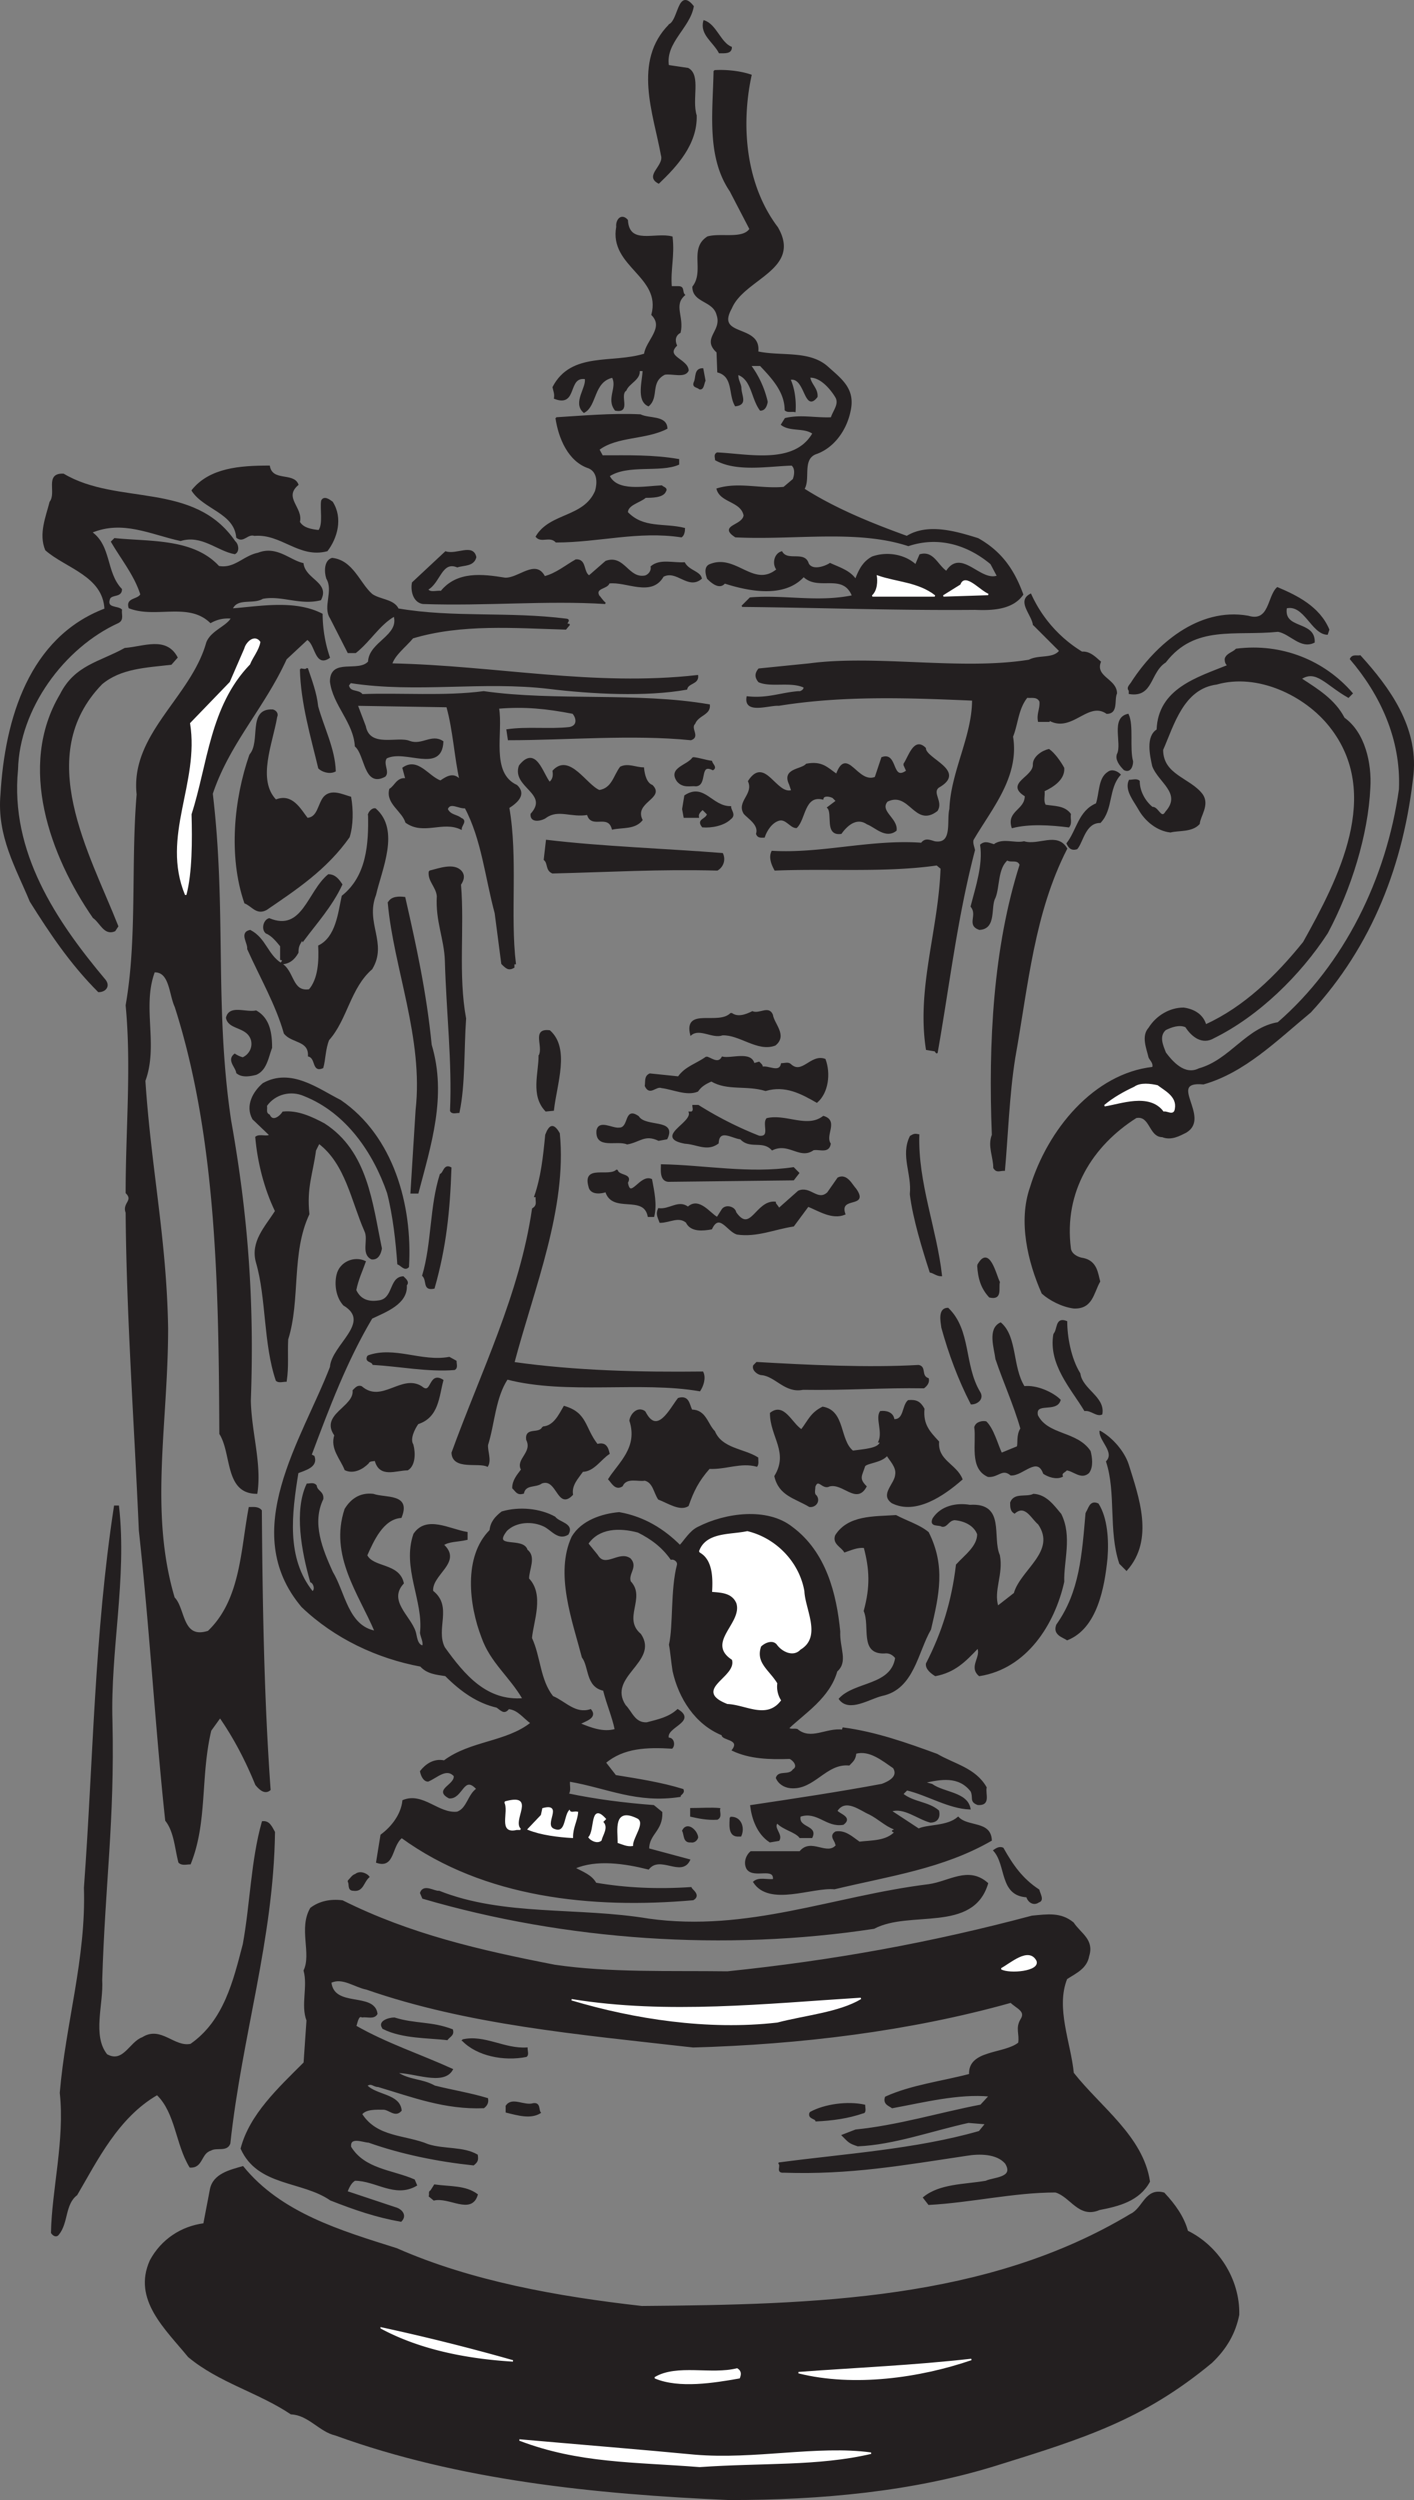 <svg xmlns="http://www.w3.org/2000/svg" width="115.875" height="204.826"><rect width="100%" height="100%" fill="#808080" stroke="none"/><path fill="#231f20" d="M54.88 2.024c-3 3-1.263 7.32-.661 10.68.297.902-1.383 1.679-.242 2.28 1.441-1.378 3.12-3.18 3.058-5.519-.418-1.32.364-3.3-.656-3.84l-1.621-.242c-.3-1.918 1.738-3.117 2.039-4.86-1.2-1.5-1.14 1.083-1.918 1.5"/><path fill="none" stroke="#231f20" stroke-linecap="square" stroke-miterlimit="2" stroke-width=".12" d="M54.88 2.024c-3 3-1.263 7.32-.661 10.68.297.902-1.383 1.679-.242 2.28 1.441-1.378 3.12-3.18 3.058-5.519-.418-1.32.364-3.3-.656-3.84l-1.621-.242c-.3-1.918 1.738-3.117 2.039-4.86-1.2-1.5-1.14 1.083-1.918 1.5zm0 0"/><path fill="#231f20" d="M57.695 1.723c-.296 1.082.782 1.68 1.262 2.582.422 0 .961.059.961-.422-.902-.36-1.262-1.86-2.223-2.16"/><path fill="none" stroke="#231f20" stroke-linecap="square" stroke-miterlimit="2" stroke-width=".12" d="M57.695 1.723c-.296 1.082.782 1.68 1.262 2.582.422 0 .961.059.961-.422-.902-.36-1.262-1.86-2.223-2.16zm0 0"/><path fill="#231f20" d="M58.535 5.805c-.058 3.36-.597 7.02 1.32 9.84l1.622 3.12c-.598.9-2.399.36-3.48.661-1.5.957-.18 2.758-1.2 4.078 0 1.262 1.68 1.082 1.98 2.281.481 1.38-1.261 1.918 0 3.059l.06 1.621c1.32.36.901 1.86 1.44 2.762.961-.121.418-.781.418-1.5-.058-.363-.296-.66-.238-1.082 1.2.422 1.14 1.98 1.86 2.941.359 0 .48-.36.539-.66a7.986 7.986 0 0 0-1.38-3h.84c.962 1.02 2.044 2.16 2.044 3.66.18.18.539.059.777.117.062-.84-.059-1.859-.418-2.636 1.32-.301 1.2 2.757 2.219 1.437.058-.66-.54-1.02-.598-1.617.84-.063 1.68.84 2.156 1.617.364.602-.18 1.14-.36 1.742-1.32.059-2.519-.242-3.776.059l-.301.48c.719.54 1.86.18 2.578.72-1.5 2.64-5.281 1.741-7.86 1.62-.242.121-.12.36-.12.54 1.742.96 4.261.48 6.242.421.359.3.238.899.12 1.2l-.78.66c-1.86.18-3.723-.422-5.461.12.3 1.079 1.98.958 2.218 2.16-.117.9-2.097.84-.718 1.74 4.859.237 9.96-.661 14.16.718 2.52-.84 4.922-.059 6.78 1.5l.54 1.02c-1.441.542-3-2.278-4.2-.36-.78-.54-1.081-1.68-2.16-1.379l-.359.84c-.902-.84-2.34-1.078-3.543-.66-.777.422-1.078 1.082-1.379 1.86-.48-.72-1.32-.962-2.097-1.321-.364.242-1.442.66-1.801 0-.3-1.02-1.68-.117-2.16-.957-.602.18-.723 1.02-.364 1.437-1.976 1.621-3.417-1.32-5.578-.36-.422.24-.18.9-.12 1.083.3.297.96.898 1.382.36 1.86.597 4.86 1.257 6.48-.544 1.2 1.203 3.239-.359 4.02 1.621-2.883.602-5.64-.058-8.402.18l-.66.66c6.363.063 12.78.301 19.082.242 1.379.06 3.058 0 3.898-1.203-.719-1.976-1.738-3.476-3.66-4.558-1.738-.54-4.078-1.258-5.82-.18-2.82-1.02-5.82-2.219-8.457-3.898.539-.84-.243-2.524 1.078-2.942 1.441-.539 2.402-1.98 2.699-3.422.422-1.797-.66-2.578-1.797-3.597-1.5-1.38-3.844-.84-5.762-1.262.301-2.277-3.543-1.14-2.16-3.598 1.02-2.46 5.762-3.183 3.777-6.601-2.636-3.48-3.058-8.34-2.16-12.48-.898-.301-2.039-.423-3-.36"/><path fill="none" stroke="#231f20" stroke-linecap="square" stroke-miterlimit="2" stroke-width=".12" d="M58.535 5.805c-.058 3.36-.597 7.02 1.32 9.84l1.622 3.12c-.598.9-2.399.36-3.48.661-1.5.957-.18 2.758-1.2 4.078 0 1.262 1.68 1.082 1.98 2.281.481 1.38-1.261 1.918 0 3.059l.06 1.621c1.32.36.901 1.86 1.44 2.762.961-.121.418-.781.418-1.5-.058-.363-.296-.66-.238-1.082 1.2.422 1.14 1.98 1.86 2.941.359 0 .48-.36.539-.66a7.986 7.986 0 0 0-1.38-3h.84c.962 1.02 2.044 2.16 2.044 3.66.18.18.539.059.777.117.062-.84-.059-1.859-.418-2.636 1.32-.301 1.2 2.757 2.219 1.437.058-.66-.54-1.02-.598-1.617.84-.063 1.68.84 2.156 1.617.364.602-.18 1.14-.36 1.742-1.32.059-2.519-.242-3.776.059l-.301.48c.719.54 1.86.18 2.578.72-1.5 2.64-5.281 1.741-7.86 1.62-.242.121-.12.36-.12.54 1.742.96 4.261.48 6.242.421.359.3.238.899.12 1.2l-.78.66c-1.86.18-3.723-.422-5.461.12.3 1.079 1.98.958 2.218 2.16-.117.9-2.097.84-.718 1.74 4.859.237 9.96-.661 14.16.718 2.52-.84 4.922-.059 6.78 1.5l.54 1.02c-1.441.542-3-2.278-4.2-.36-.78-.54-1.081-1.68-2.16-1.379l-.359.84c-.902-.84-2.34-1.078-3.543-.66-.777.422-1.078 1.082-1.379 1.86-.48-.72-1.32-.962-2.097-1.321-.364.242-1.442.66-1.801 0-.3-1.02-1.68-.117-2.16-.957-.602.18-.723 1.02-.364 1.437-1.976 1.621-3.417-1.32-5.578-.36-.422.24-.18.9-.12 1.083.3.297.96.898 1.382.36 1.86.597 4.86 1.257 6.48-.544 1.2 1.203 3.239-.359 4.02 1.621-2.883.602-5.64-.058-8.402.18l-.66.66c6.363.063 12.78.301 19.082.242 1.379.06 3.058 0 3.898-1.203-.719-1.976-1.738-3.476-3.66-4.558-1.738-.54-4.078-1.258-5.82-.18-2.82-1.02-5.82-2.219-8.457-3.898.539-.84-.243-2.524 1.078-2.942 1.441-.539 2.402-1.98 2.699-3.422.422-1.797-.66-2.578-1.797-3.597-1.5-1.38-3.844-.84-5.762-1.262.301-2.277-3.543-1.14-2.16-3.598 1.02-2.46 5.762-3.183 3.777-6.601-2.636-3.48-3.058-8.34-2.16-12.48-.898-.301-2.039-.423-3-.36zm0 0"/><path fill="#231f20" d="M50.559 18.582c-.602 3.242 3.719 4.024 2.879 7.203 1.078 1.079-.48 2.16-.602 3.239-2.64.84-6-.18-7.5 2.703.063.297.18.539.121.898 1.86.719.961-1.86 2.52-1.62.18.722-1.02 1.98-.121 2.76 1.023-.538.722-2.519 2.34-2.878.48.84-.477 1.797.242 2.7 1.257.237.238-1.2.84-1.622.238-.601 1.199-.898 1.078-1.621h.363c0 .781-.543 2.46.418 2.883.84-.723.058-1.922 1.32-2.582.602-.121 1.68.3 1.922-.301-.062-.898-1.922-1.078-.96-2.04-.18-.417-.122-.839.3-1.077.297-1.262-.602-2.223.36-3.063-.243-.238 0-.66-.481-.66h-.602c-.117-1.441.242-2.52.063-4.078-1.383-.363-3.543.719-3.66-1.383-.48-.539-.903 0-.84.54"/><path fill="none" stroke="#231f20" stroke-linecap="square" stroke-miterlimit="2" stroke-width=".12" d="M50.559 18.582c-.602 3.242 3.719 4.024 2.879 7.203 1.078 1.079-.48 2.16-.602 3.239-2.64.84-6-.18-7.5 2.703.063.297.18.539.121.898 1.86.719.961-1.86 2.52-1.62.18.722-1.02 1.98-.121 2.76 1.023-.538.722-2.519 2.34-2.878.48.84-.477 1.797.242 2.7 1.257.237.238-1.2.84-1.622.238-.601 1.199-.898 1.078-1.621h.363c0 .781-.543 2.46.418 2.883.84-.723.058-1.922 1.32-2.582.602-.121 1.68.3 1.922-.301-.062-.898-1.922-1.078-.96-2.04-.18-.417-.122-.839.3-1.077.297-1.262-.602-2.223.36-3.063-.243-.238 0-.66-.481-.66h-.602c-.117-1.441.242-2.52.063-4.078-1.383-.363-3.543.719-3.66-1.383-.48-.539-.903 0-.84.54zm0 0"/><path fill="#231f20" d="M56.918 31.305c-.18.422.238.36.418.539.3.062.3-.418.422-.66l-.18-.957c-.66 0-.48.719-.66 1.078"/><path fill="none" stroke="#231f20" stroke-linecap="square" stroke-miterlimit="2" stroke-width=".12" d="M56.918 31.305c-.18.422.238.36.418.539.3.062.3-.418.422-.66l-.18-.957c-.66 0-.48.719-.66 1.078zm0 0"/><path fill="#231f20" d="M45.578 34.246c.239 1.618 1.02 3.54 2.7 4.078.78.36.718 1.32.539 1.922-.961 2.22-3.72 1.797-4.86 3.72.422.48 1.078-.122 1.621.42 3.48 0 6.719-.96 10.258-.42.18-.122.242-.423.242-.661-1.68-.418-3.36.059-4.68-1.32 0-.66 1.02-.84 1.5-1.258.481 0 1.438 0 1.618-.48.18-.243-.18-.301-.297-.423-1.441.063-3.66.54-4.32-.84 1.558-1.019 4.199-.3 5.699-.96v-.36c-2.102-.36-4.082-.3-6.242-.3l-.297-.54c1.5-1.14 3.84-.84 5.578-1.738-.059-1.02-1.442-.722-2.16-1.082-2.34-.117-4.86.121-6.899.242"/><path fill="none" stroke="#231f20" stroke-linecap="square" stroke-miterlimit="2" stroke-width=".12" d="M45.578 34.246c.239 1.618 1.02 3.54 2.7 4.078.78.36.718 1.32.539 1.922-.961 2.22-3.72 1.797-4.86 3.72.422.48 1.078-.122 1.621.42 3.48 0 6.719-.96 10.258-.42.18-.122.242-.423.242-.661-1.68-.418-3.36.059-4.68-1.32 0-.66 1.02-.84 1.5-1.258.481 0 1.438 0 1.618-.48.18-.243-.18-.301-.297-.423-1.441.063-3.66.54-4.32-.84 1.558-1.019 4.199-.3 5.699-.96v-.36c-2.102-.36-4.082-.3-6.242-.3l-.297-.54c1.5-1.14 3.84-.84 5.578-1.738-.059-1.02-1.442-.722-2.16-1.082-2.34-.117-4.86.121-6.899.242zm0 0"/><path fill="#231f20" d="M15.758 40.184c.96 1.5 3.48 1.8 3.66 3.84.54.422.84-.36 1.438-.18 2.222-.18 3.66 1.86 5.941 1.262.781-1.02 1.262-2.64.422-3.961-.242-.18-.66-.48-.84-.121-.121.601.18 1.922-.242 2.46-.602-.058-1.32-.18-1.621-.718.3-1.14-1.38-1.98-.117-3.063-.364-.957-2.102-.18-2.34-1.5-2.403 0-4.864.184-6.301 1.98"/><path fill="none" stroke="#231f20" stroke-linecap="square" stroke-miterlimit="2" stroke-width=".12" d="M15.758 40.184c.96 1.5 3.48 1.8 3.66 3.84.54.422.84-.36 1.438-.18 2.222-.18 3.66 1.86 5.941 1.262.781-1.02 1.262-2.64.422-3.961-.242-.18-.66-.48-.84-.121-.121.601.18 1.922-.242 2.46-.602-.058-1.32-.18-1.621-.718.3-1.14-1.38-1.98-.117-3.063-.364-.957-2.102-.18-2.34-1.5-2.403 0-4.864.184-6.301 1.98zm0 0"/><path fill="#231f20" d="M4.117 41.145c-.3 1.199-.898 2.582-.359 3.898 1.621 1.442 4.738 2.102 4.86 4.863-6.18 2.34-8.16 9-8.52 15.18-.301 3.418 1.258 6 2.398 8.758 1.621 2.582 3.301 5.102 5.582 7.383.54 0 .899-.422.54-.903-4.083-4.859-7.86-10.5-7.2-17.28.117-4.977 3.777-10.02 8.277-12.06.422-.238.184-.66.243-1.019-.301-.3-1.32-.059-.961-.96.242-.36.96-.118.96-.72-1.32-1.379-.84-3.539-2.46-4.68 2.582-1.081 4.86.122 7.32.66 1.738-.538 3.059.84 4.441 1.079.36-.18.239-.777 0-.957-3.359-4.922-9.601-2.883-14.043-5.523-1.5-.06-.476 1.5-1.078 2.28"/><path fill="none" stroke="#231f20" stroke-linecap="square" stroke-miterlimit="2" stroke-width=".12" d="M4.117 41.145c-.3 1.199-.898 2.582-.359 3.898 1.621 1.442 4.738 2.102 4.86 4.863-6.18 2.34-8.16 9-8.52 15.18-.301 3.418 1.258 6 2.398 8.758 1.621 2.582 3.301 5.102 5.582 7.383.54 0 .899-.422.54-.903-4.083-4.859-7.86-10.5-7.2-17.28.117-4.977 3.777-10.02 8.277-12.06.422-.238.184-.66.243-1.019-.301-.3-1.32-.059-.961-.96.242-.36.96-.118.96-.72-1.32-1.379-.84-3.539-2.46-4.68 2.582-1.081 4.86.122 7.32.66 1.738-.538 3.059.84 4.441 1.079.36-.18.239-.777 0-.957-3.359-4.922-9.601-2.883-14.043-5.523-1.5-.06-.476 1.5-1.078 2.28zm0 0"/><path fill="#231f20" d="M9.156 44.387c.84 1.437 1.922 2.758 2.403 4.316-.242.48-1.203.301-.961 1.082 2.16.84 4.86-.539 6.66 1.2.539-.301 1.078-.418 1.738-.36-.36.719-1.68 1.078-2.039 2.04-1.262 4.5-6.238 7.5-5.699 12.421-.48 5.7.059 11.82-.902 17.278.48 5.042 0 10.14 0 15.363.66.66-.297.84 0 1.617.062 8.402.722 17.64 1.082 26.043.898 8.219 1.32 15.898 2.16 23.758.719.902.781 2.281 1.078 3.422.242.238.602.12.902.12 1.38-3.421.778-7.14 1.68-10.921l.777-1.078c1.203 1.738 2.16 3.597 2.942 5.52.3.359.718.777 1.14.417-.539-7.5-.66-15.18-.718-22.86-.243-.3-.66-.237-.961-.237-.66 3.476-.66 7.558-3.36 10.136-2.222.723-1.922-1.86-2.82-2.758-2.102-7.082-.54-14.222-.54-22.082-.12-7.32-1.382-13.02-1.862-20.28 1.082-2.938-.297-6.06.78-8.938 1.321-.063 1.263 1.86 1.743 2.879 3.477 10.859 3.598 23.402 3.656 34.98 1.024 1.621.422 4.86 3 4.86.364-2.399-.476-4.919-.539-7.56.301-8.222-.238-15.241-1.617-22.98-1.383-9.3-.363-17.218-1.5-26.761 1.379-4.137 4.258-7.078 6.059-11.04l1.738-1.62c.723.363.66 2.28 1.8 1.5a11.22 11.22 0 0 1-.597-3.54c-2.223-1.14-5.043-.597-7.383-.418.422-1.02 1.742-.421 2.52-.902 1.562-.3 3.062.54 4.742.121.719-1.379-1.262-1.62-1.441-2.941-1.079-.238-2.16-1.438-3.66-.84-1.2.242-1.919 1.32-3.239 1.082-2.101-2.281-5.64-1.98-8.52-2.281l-.242.242"/><path fill="none" stroke="#231f20" stroke-linecap="square" stroke-miterlimit="2" stroke-width=".12" d="M9.156 44.387c.84 1.437 1.922 2.758 2.403 4.316-.242.48-1.203.301-.961 1.082 2.16.84 4.86-.539 6.66 1.2.539-.301 1.078-.418 1.738-.36-.36.719-1.68 1.078-2.039 2.04-1.262 4.5-6.238 7.5-5.699 12.421-.48 5.7.059 11.82-.902 17.278.48 5.042 0 10.14 0 15.363.66.66-.297.84 0 1.617.062 8.402.722 17.64 1.082 26.043.898 8.219 1.32 15.898 2.16 23.758.719.902.781 2.281 1.078 3.422.242.238.602.12.902.12 1.38-3.421.778-7.14 1.68-10.921l.777-1.078c1.203 1.738 2.16 3.597 2.942 5.52.3.359.718.777 1.14.417-.539-7.5-.66-15.18-.718-22.86-.243-.3-.66-.237-.961-.237-.66 3.476-.66 7.558-3.36 10.136-2.222.723-1.922-1.86-2.82-2.758-2.102-7.082-.54-14.222-.54-22.082-.12-7.32-1.382-13.02-1.862-20.28 1.082-2.938-.297-6.06.78-8.938 1.321-.063 1.263 1.86 1.743 2.879 3.477 10.859 3.598 23.402 3.656 34.98 1.024 1.621.422 4.86 3 4.86.364-2.399-.476-4.919-.539-7.56.301-8.222-.238-15.241-1.617-22.98-1.383-9.3-.363-17.218-1.5-26.761 1.379-4.137 4.258-7.078 6.059-11.04l1.738-1.62c.723.363.66 2.28 1.8 1.5a11.22 11.22 0 0 1-.597-3.54c-2.223-1.14-5.043-.597-7.383-.418.422-1.02 1.742-.421 2.52-.902 1.562-.3 3.062.54 4.742.121.719-1.379-1.262-1.62-1.441-2.941-1.079-.238-2.16-1.438-3.66-.84-1.2.242-1.919 1.32-3.239 1.082-2.101-2.281-5.64-1.98-8.52-2.281zm0 0"/><path fill="#231f20" d="M33.817 47.746c-.122.598.062 1.559.84 1.68 5.16.18 10.081-.3 14.94 0-.241-.18-.538-.66-.538-.602-.364-.718.719-.597.84-1.078 1.437-.18 3.48 1.14 4.437-.543 1.14-.597 2.043 1.082 3.121.184-.12-.543-1.02-.602-1.379-1.262-.902.059-1.98-.3-2.699.301.059.36-.184.66-.48.777-1.442.301-1.743-1.738-3.243-1.199l-1.378 1.2c-.54-.298-.243-1.38-1.083-1.317-.84.477-1.617 1.137-2.578 1.379-.718-1.442-2.101.18-3.238.12-1.863-.3-3.902-.542-5.223 1.08-.359-.06-.898.179-1.14-.18 1.02-.54 1.14-2.4 2.46-1.86.54-.18 1.321-.062 1.5-.781-.238-1.078-1.558-.121-2.46-.418l-2.7 2.52"/><path fill="none" stroke="#231f20" stroke-linecap="square" stroke-miterlimit="2" stroke-width=".12" d="M33.817 47.746c-.122.598.062 1.559.84 1.68 5.16.18 10.081-.3 14.94 0-.241-.18-.538-.66-.538-.602-.364-.718.719-.597.84-1.078 1.437-.18 3.48 1.14 4.437-.543 1.14-.597 2.043 1.082 3.121.184-.12-.543-1.02-.602-1.379-1.262-.902.059-1.98-.3-2.699.301.059.36-.184.66-.48.777-1.442.301-1.743-1.738-3.243-1.199l-1.378 1.2c-.54-.298-.243-1.38-1.083-1.317-.84.477-1.617 1.137-2.578 1.379-.718-1.442-2.101.18-3.238.12-1.863-.3-3.902-.542-5.223 1.08-.359-.06-.898.179-1.14-.18 1.02-.54 1.14-2.4 2.46-1.86.54-.18 1.321-.062 1.5-.781-.238-1.078-1.558-.121-2.46-.418zm0 0"/><path fill="#231f20" d="M26.797 47.387c.602 1.02-.3 2.34.3 3.238l1.438 2.82h.602c1.2-.96 1.922-2.28 3.18-3 .48 1.68-2.04 2.16-2.098 3.782-.84.957-3.121-.301-3.121 1.617.238 1.922 1.918 3.3 2.039 5.281.84.719.719 3.36 2.398 2.461.364-.36-.238-1.02.121-1.5 1.563-.781 4.5 1.258 4.622-1.32-.899-.602-1.68.36-2.7 0-.96-.422-3.3.598-3.66-1.262l-.66-1.738 7.379.12c.539 1.919.66 4.2 1.082 6.06-.543-.66-1.082-.301-1.621.058-1.02-.36-1.86-1.918-3.063-1.078l.243.898c-.72-.12-.899.602-1.32.84-.302 1.14 1.019 1.742 1.32 2.7 1.44 1.023 3-.18 4.5.542 0-.3.48-.66 0-.84-.36-.3-.899-.242-1.141-.78.242-.66.96-.06 1.5-.122 1.379 2.582 1.68 5.762 2.46 8.64l.54 4.142c.36.359.539.539.96.3v-.3h.122c-.48-3.961.18-8.7-.543-12.782.66-.418 1.441-1.078.66-1.8-2.219-1.02-1.14-4.32-1.5-6.36 2.16-.18 3.961 0 6.121.422.36.418.422 1.078-.3 1.2-1.622.179-3.481-.06-5.098.179l.117.781c4.742 0 10.14-.48 14.941 0 .72-.242-.12-.902.301-1.32.3-.723 1.258-.723 1.2-1.5-5.88-1.02-12.54-.242-18.481-1.082-3.18.422-6.899.12-9.961.242-.297-.422-1.02-.121-1.14-.781l.183-.239c5.457.84 10.797-.18 16.316.48 3.422.419 7.922.657 11.223.06.121-.54.96-.422.898-1.082-8.52.96-16.5-.778-25.078-.958.239-.78 1.14-1.44 1.739-2.16 4.02-1.203 8.34-.84 12.539-.722l.3-.36c-.539 0 .18-.36-.238-.418-4.742-.601-9.242-.062-13.8-.84-.36-.78-1.5-.722-2.16-1.203-1.02-.898-1.56-2.757-3.24-2.937-.6.18-.6 1.078-.421 1.62"/><path fill="none" stroke="#231f20" stroke-linecap="square" stroke-miterlimit="2" stroke-width=".12" d="M26.797 47.387c.602 1.02-.3 2.34.3 3.238l1.438 2.82h.602c1.2-.96 1.922-2.28 3.18-3 .48 1.68-2.04 2.16-2.098 3.782-.84.957-3.121-.301-3.121 1.617.238 1.922 1.918 3.3 2.039 5.281.84.719.719 3.36 2.398 2.461.364-.36-.238-1.02.121-1.5 1.563-.781 4.5 1.258 4.622-1.32-.899-.602-1.68.36-2.7 0-.96-.422-3.3.598-3.66-1.262l-.66-1.738 7.379.12c.539 1.919.66 4.2 1.082 6.06-.543-.66-1.082-.301-1.621.058-1.02-.36-1.86-1.918-3.063-1.078l.243.898c-.72-.12-.899.602-1.32.84-.302 1.14 1.019 1.742 1.32 2.7 1.44 1.023 3-.18 4.5.542 0-.3.48-.66 0-.84-.36-.3-.899-.242-1.141-.78.242-.66.96-.06 1.5-.122 1.379 2.582 1.68 5.762 2.46 8.64l.54 4.142c.36.359.539.539.96.3v-.3h.122c-.48-3.961.18-8.7-.543-12.782.66-.418 1.441-1.078.66-1.8-2.219-1.02-1.14-4.32-1.5-6.36 2.16-.18 3.961 0 6.121.422.36.418.422 1.078-.3 1.2-1.622.179-3.481-.06-5.098.179l.117.781c4.742 0 10.14-.48 14.941 0 .72-.242-.12-.902.301-1.32.3-.723 1.258-.723 1.2-1.5-5.88-1.02-12.54-.242-18.481-1.082-3.18.422-6.899.12-9.961.242-.297-.422-1.02-.121-1.14-.781l.183-.239c5.457.84 10.797-.18 16.316.48 3.422.419 7.922.657 11.223.06.121-.54.96-.422.898-1.082-8.52.96-16.5-.778-25.078-.958.239-.78 1.14-1.44 1.739-2.16 4.02-1.203 8.34-.84 12.539-.722l.3-.36c-.539 0 .18-.36-.238-.418-4.742-.601-9.242-.062-13.8-.84-.36-.78-1.5-.722-2.16-1.203-1.02-.898-1.56-2.757-3.24-2.937-.6.18-.6 1.078-.421 1.62zm0 0"/><path fill="#fff" d="M71.496 48.824h5.102c-1.38-1.078-3.121-1.078-4.68-1.62.059.363.059 1.202-.422 1.62"/><path fill="none" stroke="#fff" stroke-linecap="square" stroke-miterlimit="2" stroke-width=".12" d="M71.496 48.824h5.102c-1.38-1.078-3.121-1.078-4.68-1.62.059.363.059 1.202-.422 1.62zm0 0"/><path fill="#fff" d="m78.758 47.926-1.441.898 3.66-.12c-.719-.298-1.918-1.739-2.219-.778"/><path fill="none" stroke="#fff" stroke-linecap="square" stroke-miterlimit="2" stroke-width=".12" d="m78.758 47.926-1.441.898 3.66-.12c-.719-.298-1.918-1.739-2.219-.778zm0 0"/><path fill="#231f20" d="M102.278 50.504c-4.079-.719-7.56 2.402-9.481 5.34-.117.242-.48.48-.238.723v.238c1.918.3 1.62-1.738 2.937-2.578 2.403-3.121 5.703-2.16 9.242-2.524 1.02.184 1.86 1.442 2.942.903.058-1.742-2.582-.961-2.281-2.82 1.5-.36 2.097 2.1 3.359 2.16l.121-.36c-.781-1.86-2.64-2.762-4.2-3.422-.78.723-.6 2.88-2.402 2.34"/><path fill="none" stroke="#231f20" stroke-linecap="square" stroke-miterlimit="2" stroke-width=".12" d="M102.278 50.504c-4.079-.719-7.56 2.402-9.481 5.34-.117.242-.48.48-.238.723v.238c1.918.3 1.62-1.738 2.937-2.578 2.403-3.121 5.703-2.16 9.242-2.524 1.02.184 1.86 1.442 2.942.903.058-1.742-2.582-.961-2.281-2.82 1.5-.36 2.097 2.1 3.359 2.16l.121-.36c-.781-1.86-2.64-2.762-4.2-3.422-.78.723-.6 2.88-2.401 2.34zm0 0"/><path fill="#231f20" d="m84.7 51.164 2.16 2.16c-.543.72-1.743.36-2.52.782-5.523.898-12.543-.422-18 .3l-4.145.418c-.296.36-.296.66 0 1.02.961.422 2.583-.059 3.665.422.18.12-.18.48-.422.418-1.5.12-2.52.601-4.2.422-.242 1.379 1.797.597 2.579.66 5.222-.84 10.5-.66 15.902-.422 0 3-1.742 5.883-1.86 8.941-.242.961.297 2.942-1.261 2.7-.418-.121-.781-.301-1.078.12-4.14-.3-8.223.9-12.242.66-.243.481 0 1.079.238 1.5 4.441-.179 9.12.18 13.262-.421l.359.3c-.18 5.102-1.98 9.84-1.2 14.821l.72.121c0 .059.062.117.12.18 1.02-5.82 1.622-11.102 3.063-16.621-.062-.301-.184-.54-.121-.84 1.5-2.578 3.777-5.16 3.238-8.461.422-1.02.422-2.277 1.2-3.238.363.058.84-.121 1.081.36.059.6-.242 1.019-.12 1.62h.84v-.12c1.859 1.077 3.179-1.622 4.741-.54.899 0 .54-1.082.778-1.621 0-1.14-1.797-1.32-1.32-2.578-.36-.301-.84-.84-1.5-.781a10.742 10.742 0 0 1-4.2-4.743c-1.078.543.121 1.621.242 2.461"/><path fill="none" stroke="#231f20" stroke-linecap="square" stroke-miterlimit="2" stroke-width=".12" d="m84.7 51.164 2.16 2.16c-.543.72-1.743.36-2.52.782-5.523.898-12.543-.422-18 .3l-4.145.418c-.296.36-.296.66 0 1.02.961.422 2.583-.059 3.665.422.18.12-.18.48-.422.418-1.5.12-2.52.601-4.2.422-.242 1.379 1.797.597 2.579.66 5.222-.84 10.5-.66 15.902-.422 0 3-1.742 5.883-1.86 8.941-.242.961.297 2.942-1.261 2.7-.418-.121-.781-.301-1.078.12-4.14-.3-8.223.9-12.242.66-.243.481 0 1.079.238 1.5 4.441-.179 9.12.18 13.262-.421l.359.3c-.18 5.102-1.98 9.84-1.2 14.821l.72.121c0 .059.062.117.12.18 1.02-5.82 1.622-11.102 3.063-16.621-.062-.301-.184-.54-.121-.84 1.5-2.578 3.777-5.16 3.238-8.461.422-1.02.422-2.277 1.2-3.238.363.058.84-.121 1.081.36.059.6-.242 1.019-.12 1.62h.84v-.12c1.859 1.077 3.179-1.622 4.741-.54.899 0 .54-1.082.778-1.621 0-1.14-1.797-1.32-1.32-2.578-.36-.301-.84-.84-1.5-.781a10.742 10.742 0 0 1-4.2-4.743c-1.078.543.121 1.621.242 2.461zm0 0"/><path fill="#fff" d="m18.88 55.906-3.243 3.36c.781 4.918-2.399 9.238-.418 14.039.476-1.8.476-4.441.418-6.602 1.32-4.078 1.5-8.879 4.8-12.297.239-.601.72-1.14.84-1.8-.421-.602-1.082.058-1.199.539l-1.199 2.761"/><path fill="none" stroke="#fff" stroke-linecap="square" stroke-miterlimit="2" stroke-width=".12" d="m18.88 55.906-3.243 3.36c.781 4.918-2.399 9.238-.418 14.039.476-1.8.476-4.441.418-6.602 1.32-4.078 1.5-8.879 4.8-12.297.239-.601.72-1.14.84-1.8-.421-.602-1.082.058-1.199.539zm0 0"/><path fill="#231f20" d="M4.957 56.926c-3.48 5.879-.781 13.2 2.7 18.238.601.422.902 1.442 1.742 1.082l.238-.36c-2.34-5.94-7.02-13.98-1.32-19.862 1.562-1.32 3.66-1.38 5.699-1.618l.48-.542c-.898-1.68-2.699-.84-4.258-.72-2.043 1.141-4.082 1.38-5.28 3.782"/><path fill="none" stroke="#231f20" stroke-linecap="square" stroke-miterlimit="2" stroke-width=".12" d="M4.957 56.926c-3.48 5.879-.781 13.2 2.7 18.238.601.422.902 1.442 1.742 1.082l.238-.36c-2.34-5.94-7.02-13.98-1.32-19.862 1.562-1.32 3.66-1.38 5.699-1.618l.48-.542c-.898-1.68-2.699-.84-4.258-.72-2.043 1.141-4.082 1.38-5.28 3.782zm0 0"/><path fill="#231f20" d="M100.418 53.985c0 .242.059.421.238.539-2.52 1.02-5.699 1.922-5.816 5.28-.902.54-.543 2.102-.363 2.942.48 1.32 2.46 2.22 1.082 3.778-.422.722-.66-.418-1.14-.36-.661-.539-1.079-1.379-1.079-2.16-.184-.18-.543-.058-.781-.058-.36.78.418 1.68.781 2.34.54.96 1.5 1.738 2.578 1.859.66-.18 1.738 0 2.34-.66.059-.66.84-1.559.238-2.399-1.02-1.32-3.238-1.562-3.238-3.66.898-2.04 1.68-5.04 4.441-5.402 3.36-.957 7.258.902 9.297 3.48 4.383 5.52.723 12.54-2.156 17.7-2.223 2.761-4.863 5.34-8.043 6.78-.238-.84-.957-1.257-1.8-1.378-1.137 0-2.22.66-2.817 1.62-.602.66-.184 1.618 0 2.4.117.237.418.48.297.84-4.797.538-8.578 5.1-10.02 9.839-.96 2.762-.18 6.058.961 8.64.602.54 1.621 1.079 2.578 1.2 1.5.058 1.563-1.2 2.102-2.16-.18-.66-.238-1.622-1.32-1.86-.481-.058-1.02-.36-1.079-.84-.601-4.68 1.797-8.46 5.399-10.742 1.199-.238 1.082 1.563 2.16 1.563.719.3 1.441-.121 1.922-.36 2.039-1.203-1.684-4.261 1.437-3.96 3.36-.962 5.942-3.54 8.762-5.88 5.04-5.46 7.617-12.18 8.398-19.5.36-3.84-1.917-7.02-4.32-9.66-.238.059-.597-.12-.777.239 2.457 2.878 4.2 6.539 4.02 10.68-1.02 7.32-4.5 14.402-9.962 19.14-2.582.422-3.898 3.058-6.48 3.781-1.2.598-2.219-.601-2.762-1.32-.238-.602-.597-1.38 0-1.922.48-.238 1.14-.48 1.684-.238.539.84 1.379 1.437 2.277.898 3.66-1.8 7.082-5.16 9.301-8.578 1.922-3.602 3.3-8.04 3.48-11.883.122-1.976-.421-4.5-2.101-5.699-.777-1.5-2.16-2.34-3.54-3.238 1.263-.84 2.071.465 3.9 1.5l.3-.301c-2.277-2.64-5.758-4.078-9.48-3.602-.297.301-.778.364-.899.782"/><path fill="none" stroke="#231f20" stroke-linecap="square" stroke-miterlimit="2" stroke-width=".12" d="M100.418 53.985c0 .242.059.421.238.539-2.52 1.02-5.699 1.922-5.816 5.28-.902.54-.543 2.102-.363 2.942.48 1.32 2.46 2.22 1.082 3.778-.422.722-.66-.418-1.14-.36-.661-.539-1.079-1.379-1.079-2.16-.184-.18-.543-.058-.781-.058-.36.78.418 1.68.781 2.34.54.96 1.5 1.738 2.578 1.859.66-.18 1.738 0 2.34-.66.059-.66.84-1.559.238-2.399-1.02-1.32-3.238-1.562-3.238-3.66.898-2.04 1.68-5.04 4.441-5.402 3.36-.957 7.258.902 9.297 3.48 4.383 5.52.723 12.54-2.156 17.7-2.223 2.761-4.863 5.34-8.043 6.78-.238-.84-.957-1.257-1.8-1.378-1.137 0-2.22.66-2.817 1.62-.602.66-.184 1.618 0 2.4.117.238.418.48.297.84-4.797.538-8.578 5.1-10.02 9.839-.96 2.762-.18 6.059.961 8.64.602.54 1.621 1.079 2.578 1.2 1.5.058 1.563-1.2 2.102-2.16-.18-.66-.238-1.621-1.32-1.86-.481-.058-1.02-.36-1.079-.84-.601-4.68 1.797-8.46 5.399-10.742 1.199-.238 1.082 1.563 2.16 1.563.719.3 1.441-.121 1.922-.36 2.039-1.203-1.684-4.261 1.437-3.96 3.36-.962 5.942-3.54 8.762-5.88 5.04-5.46 7.617-12.18 8.399-19.5.359-3.84-1.918-7.02-4.32-9.66-.24.059-.598-.12-.778.239 2.457 2.879 4.2 6.539 4.02 10.68-1.02 7.32-4.5 14.402-9.962 19.14-2.582.422-3.898 3.059-6.48 3.781-1.2.598-2.219-.601-2.762-1.32-.238-.602-.597-1.38 0-1.922.48-.238 1.14-.48 1.684-.238.539.84 1.379 1.437 2.277.898 3.66-1.8 7.082-5.16 9.301-8.578 1.922-3.602 3.3-8.04 3.48-11.883.122-1.976-.421-4.5-2.101-5.699-.777-1.5-2.16-2.34-3.54-3.238 1.263-.84 2.071.465 3.9 1.5l.3-.301c-2.277-2.64-5.758-4.078-9.48-3.602-.297.301-.778.364-.899.782zm0 0"/><path fill="#231f20" d="M24.637 54.824c.058 2.762.898 5.582 1.5 8.102.242.238.84.48 1.32.238-.058-1.8-.96-3.539-1.441-5.277-.117-1.14-.54-2.223-.84-3.121-.117.18-.36.058-.54.058"/><path fill="none" stroke="#231f20" stroke-linecap="square" stroke-miterlimit="2" stroke-width=".12" d="M24.637 54.824c.058 2.762.898 5.582 1.5 8.102.242.238.84.48 1.32.238-.058-1.8-.96-3.539-1.441-5.277-.117-1.14-.54-2.223-.84-3.121-.117.18-.36.058-.54.058zm0 0"/><path fill="#231f20" d="M20.496 61.844c-1.258 3.602-1.738 8.281-.418 12.121.598.238.957.961 1.739.54 2.46-1.68 4.921-3.302 6.78-5.938.302-.961.302-2.223.122-3.243-.66-.18-1.563-.66-2.16 0-.48.602-.48 1.68-1.383 1.743-.598-.782-1.258-2.043-2.578-1.5-1.621-1.68-.301-4.68.058-6.84.122-.242-.058-.48-.3-.543-2.04-.117-.899 2.582-1.86 3.66"/><path fill="none" stroke="#231f20" stroke-linecap="square" stroke-miterlimit="2" stroke-width=".12" d="M20.496 61.844c-1.258 3.602-1.738 8.281-.418 12.121.598.238.957.961 1.739.54 2.46-1.68 4.921-3.302 6.78-5.938.302-.961.302-2.223.122-3.243-.66-.18-1.563-.66-2.16 0-.48.602-.48 1.68-1.383 1.743-.598-.782-1.258-2.043-2.578-1.5-1.621-1.68-.301-4.68.058-6.84.122-.242-.058-.48-.3-.543-2.04-.117-.899 2.582-1.86 3.66zm0 0"/><path fill="#231f20" d="M91.598 61.785c-.18.418.18.899.539 1.258.48.242.66-.297.66-.656-.3-1.082.063-2.941-.36-3.844-1.378.301-.417 2.344-.84 3.242"/><path fill="none" stroke="#231f20" stroke-linecap="square" stroke-miterlimit="2" stroke-width=".12" d="M91.598 61.785c-.18.418.18.899.539 1.258.48.242.66-.297.66-.656-.3-1.082.063-2.941-.36-3.844-1.378.301-.417 2.344-.84 3.242zm0 0"/><path fill="#231f20" d="m74.078 62.625.239.54c-1.32.96-.778-1.56-2.04-1.079l-.539 1.617c-1.5.602-2.34-2.578-3.18-.238-.78-.539-1.198-1.078-2.46-.84-.418.48-1.98.36-1.38 1.621l.18.54c-1.32.417-2.222-2.82-3.542-.782.48 1.082-.957 1.68-.36 2.64.301.36 1.262.9 1.02 1.68.12.301.363.243.601.243.18-.543.602-1.203 1.2-1.383.601-.18.96.601 1.441.601.719-.66.602-2.699 2.16-2.34.059-.359.602-.242.84-.12l.3.3-.718.54c.477.48-.242 2.28 1.078 2.1.602-.839 1.379-1.32 2.16-.78.66.242 1.5 1.199 2.34.539.121-.957-1.441-1.559-.719-2.399 1.86-.898 2.278 2.16 4.079.781.48-.722-.481-1.44.12-1.921 2.34-1.32-1.081-2.282-1.081-3.18-.899-.899-1.32.719-1.739 1.32"/><path fill="none" stroke="#231f20" stroke-linecap="square" stroke-miterlimit="2" stroke-width=".12" d="m74.078 62.625.239.54c-1.32.96-.778-1.56-2.04-1.079l-.539 1.617c-1.5.602-2.34-2.578-3.18-.238-.78-.539-1.198-1.078-2.46-.84-.418.48-1.98.36-1.38 1.621l.18.54c-1.32.417-2.222-2.82-3.542-.782.48 1.082-.957 1.68-.36 2.64.301.36 1.262.9 1.02 1.68.12.301.363.243.601.243.18-.543.602-1.203 1.2-1.383.601-.18.96.601 1.441.601.719-.66.602-2.699 2.16-2.34.059-.359.602-.242.84-.12l.3.3-.718.54c.477.48-.242 2.28 1.078 2.1.602-.839 1.379-1.32 2.16-.78.66.242 1.5 1.199 2.34.539.121-.957-1.441-1.559-.719-2.399 1.86-.898 2.278 2.16 4.079.781.48-.722-.481-1.44.12-1.921 2.34-1.32-1.081-2.282-1.081-3.18-.899-.899-1.32.719-1.739 1.32zm0 0"/><path fill="#231f20" d="M84.7 62.625c.058 1.078-2.34 1.559-.66 2.578 0 1.203-1.5 1.262-1.083 2.582 1.383-.359 3.18-.242 4.621-.058.239-.301.059-.66.121-1.024-.48-.66-1.32-.597-2.043-.718-.238-.36-.058-.782-.117-1.2.778-.359 1.68-.96 1.617-1.859-.296-.54-.777-1.2-1.199-1.5-.539.117-1.258.598-1.258 1.2"/><path fill="none" stroke="#231f20" stroke-linecap="square" stroke-miterlimit="2" stroke-width=".12" d="M84.7 62.625c.058 1.078-2.34 1.559-.66 2.578 0 1.203-1.5 1.262-1.083 2.582 1.383-.359 3.18-.242 4.621-.058.239-.301.059-.66.121-1.024-.48-.66-1.32-.597-2.043-.718-.238-.36-.058-.782-.117-1.2.778-.359 1.68-.96 1.617-1.859-.296-.54-.777-1.2-1.199-1.5-.539.117-1.258.598-1.258 1.2zm0 0"/><path fill="#231f20" d="M56.797 62.086c-.418.66-2.039.84-1.262 1.918.48.54 1.082.3 1.5.36.903-.06.184-1.918 1.383-1.32.3-.18-.062-.419-.121-.657-.48-.063-.96-.242-1.5-.3"/><path fill="none" stroke="#231f20" stroke-linecap="square" stroke-miterlimit="2" stroke-width=".12" d="M56.797 62.086c-.418.66-2.039.84-1.262 1.918.48.54 1.082.3 1.5.36.903-.06.184-1.918 1.383-1.32.3-.18-.062-.419-.121-.657-.48-.063-.96-.242-1.5-.3zm0 0"/><path fill="#231f20" d="M42.578 62.746c-.601 1.739 2.52 2.22.957 3.957-.058.723.903.48 1.203.243 1.02-.72 2.098 0 3.418-.243.301 1.203 1.68-.117 2.04 1.203.84-.18 1.8 0 2.402-.722-.719-1.5 1.86-1.797.84-2.82-.48-.18-.66-.84-.72-1.438-.6 0-1.26-.36-1.862-.062-.54.722-.66 1.742-1.739 1.921-1.082-.421-2.46-3.058-3.78-1.62.062.421 0 .722-.302.96-.597-.719-1.136-3.058-2.457-1.379"/><path fill="none" stroke="#231f20" stroke-linecap="square" stroke-miterlimit="2" stroke-width=".12" d="M42.578 62.746c-.601 1.739 2.52 2.22.957 3.957-.058.723.903.48 1.203.243 1.02-.72 2.098 0 3.418-.243.301 1.203 1.68-.117 2.04 1.203.84-.18 1.8 0 2.402-.722-.719-1.5 1.86-1.797.84-2.82-.48-.18-.66-.84-.72-1.438-.6 0-1.26-.36-1.862-.062-.54.722-.66 1.742-1.739 1.921-1.082-.421-2.46-3.058-3.78-1.62.062.421 0 .722-.302.96-.597-.719-1.136-3.058-2.457-1.379zm0 0"/><path fill="#231f20" d="M89.86 65.864c-1.442.601-1.563 2.16-2.403 3.242.18.36.36.539.781.418.48-.54.66-2.16 1.918-2.16 1.024-1.079.602-2.758 1.622-3.899-.239-.238-.66-.422-.961-.18-.778.48-.66 1.739-.957 2.579"/><path fill="none" stroke="#231f20" stroke-linecap="square" stroke-miterlimit="2" stroke-width=".12" d="M89.86 65.864c-1.442.601-1.563 2.16-2.403 3.242.18.36.36.539.781.418.48-.54.66-2.16 1.918-2.16 1.024-1.079.602-2.758 1.622-3.899-.239-.238-.66-.422-.961-.18-.778.48-.66 1.739-.957 2.579zm0 0"/><path fill="#231f20" d="m55.957 66.285.121.66h1.14c-.062-.3.18-.48.36-.66l.418.418c-.117.48-.898.422-.418 1.024.719.058 1.739-.121 2.278-.66.422-.301 0-.66 0-.961-1.559 0-2.16-1.922-3.72-.903l-.179 1.082"/><path fill="none" stroke="#231f20" stroke-linecap="square" stroke-miterlimit="2" stroke-width=".12" d="m55.957 66.285.121.66h1.14c-.062-.3.18-.48.36-.66l.418.418c-.117.48-.898.422-.418 1.024.719.058 1.739-.121 2.278-.66.422-.301 0-.66 0-.961-1.559 0-2.16-1.922-3.72-.903zm0 0"/><path fill="#231f20" d="M30.219 66.703c.059 2.461-.121 5.102-2.16 6.723-.301 1.379-.48 3.36-1.922 4.078.058 1.2 0 2.7-.781 3.602-1.5.238-1.258-1.563-2.34-2.16.66 0 1.082-.36 1.383-.903 0-.539.117-.656.359-1.078l.059.121c1.02-1.383 2.34-2.82 3.18-4.62-.239-.36-.54-.782-1.079-.782-1.68 1.383-2.101 4.742-4.86 3.601-.421.121-.6.84-.241 1.141.48.18.902.719 1.199 1.078v1.082c.062 0 .12.059.18.117l-.18.243c-1.137-.72-1.258-2.04-2.52-2.7-.84.18-.117 1.02-.18 1.5 1.02 2.278 2.34 4.559 3 6.899.602.781 2.04.539 1.981 1.86.66.179.3 1.32 1.14.96.18-.601.18-1.559.481-2.281 1.5-1.68 1.738-4.258 3.54-5.82 1.26-2.098-.602-3.72.3-6.06.48-2.1 1.98-5.28 0-7.019-.242-.058-.48.239-.54.418"/><path fill="none" stroke="#231f20" stroke-linecap="square" stroke-miterlimit="2" stroke-width=".12" d="M30.219 66.703c.059 2.461-.121 5.102-2.16 6.723-.301 1.379-.48 3.36-1.922 4.078.058 1.2 0 2.7-.781 3.602-1.5.238-1.258-1.563-2.34-2.16.66 0 1.082-.36 1.383-.903 0-.539.117-.656.359-1.078l.059.121c1.02-1.383 2.34-2.82 3.18-4.62-.239-.36-.54-.782-1.079-.782-1.68 1.383-2.101 4.742-4.86 3.601-.421.121-.6.84-.241 1.141.48.18.902.719 1.199 1.078v1.082c.062 0 .12.059.18.117l-.18.243c-1.137-.72-1.258-2.04-2.52-2.7-.84.18-.117 1.02-.18 1.5 1.02 2.278 2.34 4.559 3 6.899.602.781 2.04.539 1.981 1.86.66.179.3 1.32 1.14.96.18-.601.18-1.559.481-2.281 1.5-1.68 1.738-4.258 3.54-5.82 1.26-2.098-.602-3.72.3-6.06.48-2.1 1.98-5.28 0-7.019-.242-.058-.48.239-.54.418zm0 0"/><path fill="#231f20" d="M44.617 70.426c.36.3.121.84.66 1.078 4.86-.117 8.641-.36 13.5-.238.418-.242.66-.781.418-1.32-4.558-.36-9.898-.54-14.398-1.082l-.18 1.562"/><path fill="none" stroke="#231f20" stroke-linecap="square" stroke-miterlimit="2" stroke-width=".12" d="M44.617 70.426c.36.3.121.84.66 1.078 4.86-.117 8.641-.36 13.5-.238.418-.242.66-.781.418-1.32-4.558-.36-9.898-.54-14.398-1.082zm0 0"/><path fill="#231f20" d="M81.457 69.227c-.418-.121-.719-.301-1.078 0 .238 1.617-.36 3.418-.781 5.039.601.719-.36 1.5.66 1.86 1.379-.06.84-1.86 1.262-2.583.36-.898.18-2.398 1.02-3.117.3.238.84-.121 1.077.418-2.16 6.781-2.578 14.582-2.277 22.14-.363.903.117 1.801.117 2.7.242.36.422.18.84.18.242-2.637.36-6.18.84-9.18 1.082-6.059 1.562-11.88 4.262-17.16-.782-1.32-2.282-.18-3.48-.54-.782.18-1.74-.3-2.462.243"/><path fill="none" stroke="#231f20" stroke-linecap="square" stroke-miterlimit="2" stroke-width=".12" d="M81.457 69.227c-.418-.121-.719-.301-1.078 0 .238 1.617-.36 3.418-.781 5.039.601.719-.36 1.5.66 1.86 1.379-.06.84-1.86 1.262-2.583.36-.898.18-2.398 1.02-3.117.3.238.84-.121 1.077.418-2.16 6.781-2.578 14.582-2.277 22.14-.363.903.117 1.801.117 2.7.242.36.422.18.84.18.242-2.637.36-6.18.84-9.18 1.082-6.059 1.562-11.88 4.262-17.16-.782-1.32-2.282-.18-3.48-.54-.782.18-1.74-.3-2.462.243zm0 0"/><path fill="#231f20" d="M35.195 71.387c-.117.777.602 1.258.66 2.039-.117 2.04.602 3.48.66 5.277.122 4.262.602 8.34.423 12.301.12.242.418.121.66.121.48-2.281.36-5.101.539-7.68-.66-3.601-.121-7.378-.418-10.98.238-.36.36-.719.059-1.078-.602-.66-1.801-.184-2.583 0"/><path fill="none" stroke="#231f20" stroke-linecap="square" stroke-miterlimit="2" stroke-width=".12" d="M35.195 71.387c-.117.777.602 1.258.66 2.039-.117 2.04.602 3.48.66 5.277.122 4.262.602 8.34.423 12.301.12.242.418.121.66.121.48-2.281.36-5.101.539-7.68-.66-3.601-.121-7.378-.418-10.98.238-.36.36-.719.059-1.078-.602-.66-1.801-.184-2.583 0zm0 0"/><path fill="#231f20" d="M31.836 73.965c.48 5.34 2.942 11.102 2.281 16.98l-.422 6.782h.543c1.02-3.903 2.34-7.922 1.079-12.121-.418-4.262-1.258-8.102-2.16-12.063-.481-.058-1.079-.058-1.32.422"/><path fill="none" stroke="#231f20" stroke-linecap="square" stroke-miterlimit="2" stroke-width=".12" d="M31.836 73.965c.48 5.34 2.942 11.102 2.281 16.98l-.422 6.782h.543c1.02-3.903 2.34-7.922 1.079-12.121-.418-4.262-1.258-8.102-2.16-12.063-.481-.058-1.079-.058-1.32.422zm0 0"/><path fill="#231f20" d="M59.918 83.024c-1.02 1.082-3.84-.48-3.3 1.742.718-.602 1.8.3 2.577 0 1.442-.063 2.883 1.379 4.32.84.962-.782-.116-1.68-.237-2.461-.301-.719-1.02 0-1.622-.239-.48.239-1.199.54-1.738.118"/><path fill="none" stroke="#231f20" stroke-linecap="square" stroke-miterlimit="2" stroke-width=".12" d="M59.918 83.024c-1.02 1.082-3.84-.48-3.3 1.742.718-.602 1.8.3 2.577 0 1.442-.063 2.883 1.379 4.32.84.962-.782-.116-1.68-.237-2.461-.301-.719-1.02 0-1.622-.239-.48.239-1.199.54-1.738.118zm0 0"/><path fill="#231f20" d="M18.578 83.387c.18.957 1.68.656 2.04 1.797.179.66-.18 1.262-.72 1.5a2.221 2.221 0 0 1-.66-.297c-.601.477.118 1.02.18 1.5.418.36 1.078.238 1.559.117.84-.36.96-1.379 1.261-2.16 0-1.2-.18-2.398-1.261-3-.84.18-2.16-.48-2.399.543"/><path fill="none" stroke="#231f20" stroke-linecap="square" stroke-miterlimit="2" stroke-width=".12" d="M18.578 83.387c.18.957 1.68.656 2.04 1.797.179.66-.18 1.262-.72 1.5a2.22 2.22 0 0 1-.66-.297c-.601.477.118 1.02.18 1.5.418.36 1.078.238 1.559.117.84-.36.96-1.379 1.261-2.16 0-1.2-.18-2.398-1.261-3-.84.18-2.16-.48-2.399.543zm0 0"/><path fill="#231f20" d="M44.195 86.504c0 1.442-.66 3.242.543 4.5l.598-.058c.242-2.16 1.32-5.04-.3-6.48-1.438-.18-.419 1.26-.84 2.038"/><path fill="none" stroke="#231f20" stroke-linecap="square" stroke-miterlimit="2" stroke-width=".12" d="M44.195 86.504c0 1.442-.66 3.242.543 4.5l.598-.058c.242-2.16 1.32-5.04-.3-6.48-1.438-.18-.419 1.26-.84 2.038zm0 0"/><path fill="#231f20" d="M57.88 86.625c-.845.602-1.685.781-2.282 1.621l-2.34-.242c-.422.18-.3.602-.36.961.36.781.84-.059 1.32.121.958.117 2.04.66 2.938.3.301-.42.602-.6 1.141-.843 1.32.781 2.879.301 4.441.781 1.622-.48 2.942.243 4.2.961.902-.78 1.082-2.34.66-3.48-1.14-.418-1.86 1.32-2.82.422-.18-.184-.481-.063-.72-.063-.179.84-1.14.121-1.62.301.058-.18-.121-.3-.243-.422l-.417.121c-.243-1.02-1.86-.36-2.583-.539-.359.66-1.02 0-1.316 0"/><path fill="none" stroke="#231f20" stroke-linecap="square" stroke-miterlimit="2" stroke-width=".12" d="M57.88 86.625c-.845.602-1.685.781-2.282 1.621l-2.34-.242c-.422.18-.3.602-.36.961.36.781.84-.059 1.32.121.958.117 2.04.66 2.938.3.301-.42.602-.6 1.141-.843 1.32.781 2.879.301 4.441.781 1.622-.48 2.942.243 4.2.961.902-.78 1.082-2.34.66-3.48-1.14-.418-1.86 1.32-2.82.422-.18-.184-.481-.063-.72-.063-.179.84-1.14.121-1.62.301.058-.18-.121-.3-.243-.422l-.417.121c-.243-1.02-1.86-.36-2.583-.539-.359.66-1.02 0-1.316 0zm0 0"/><path fill="#231f20" d="M21.578 88.785c-.781.66-1.441 1.801-.84 2.88l1.38 1.32c-.18.242-.84-.059-1.141.18.18 2.038.718 4.199 1.62 6.062-.839 1.316-2.038 2.52-1.562 4.199.844 2.879.602 6.66 1.621 9.66.18.18.54.059.782.059.18-1.2.058-2.16.12-3.418 1.02-3.242.239-7.082 1.739-10.262-.238-2.16.3-3.36.54-5.219l.3-.601c2.219 1.68 2.7 4.742 3.781 7.199.36.723-.3 1.86.54 2.281.538.059.718-.48.78-.84-.78-3.718-1.14-7.921-4.68-10.199-1.023-.543-2.16-1.082-3.363-.96-.18.3-.84.898-1.136.238-.364-.18-.18-.477-.242-.778.718-1.02 2.039-1.32 3.12-.84 3.481 1.38 5.7 4.68 6.84 7.98.481 1.86.72 4.079.84 5.817.301.121.54.543.84.242.301-5.039-1.262-10.68-5.578-13.62-1.8-.9-4.023-2.641-6.3-1.38"/><path fill="none" stroke="#231f20" stroke-linecap="square" stroke-miterlimit="2" stroke-width=".12" d="M21.578 88.785c-.781.66-1.441 1.801-.84 2.88l1.38 1.32c-.18.242-.84-.059-1.141.18.18 2.038.718 4.199 1.62 6.062-.839 1.316-2.038 2.52-1.562 4.199.844 2.879.602 6.66 1.621 9.66.18.18.54.059.782.059.18-1.2.058-2.16.12-3.418 1.02-3.242.239-7.082 1.739-10.262-.238-2.16.3-3.36.54-5.219l.3-.601c2.219 1.68 2.7 4.742 3.781 7.199.36.723-.3 1.86.54 2.281.538.059.718-.48.78-.84-.78-3.718-1.14-7.921-4.68-10.199-1.023-.543-2.16-1.082-3.363-.96-.18.3-.84.898-1.136.238-.364-.18-.18-.477-.242-.778.718-1.02 2.039-1.32 3.12-.84 3.481 1.38 5.7 4.68 6.84 7.98.481 1.86.72 4.079.84 5.817.301.121.54.543.84.242.301-5.039-1.262-10.68-5.578-13.62-1.8-.9-4.023-2.641-6.3-1.38zm0 0"/><path fill="#fff" d="M90.52 90.586c1.258-.18 3.66-1.14 4.86.418.3-.058.776.36.839-.18.18-.96-.84-1.437-1.379-1.859-.543-.121-1.383-.238-1.863.121-.899.418-1.739.899-2.457 1.5"/><path fill="none" stroke="#fff" stroke-linecap="square" stroke-miterlimit="2" stroke-width=".12" d="M90.52 90.586c1.258-.18 3.66-1.14 4.86.418.3-.058.776.36.839-.18.18-.96-.84-1.437-1.379-1.859-.543-.121-1.383-.238-1.863.121-.899.418-1.739.899-2.457 1.5zm0 0"/><path fill="#231f20" d="M56.797 90.586c0 .18.121.418-.121.54h-.18c.301.898-2.879 2.038-.36 2.519 1.02.058 1.802.66 2.7 0 .063-1.258 1.2-.418 1.86-.36.78.84 1.8.059 2.582.899 1.378-.66 2.28.781 3.359 0 .48-.117 1.262.3 1.383-.48-.48-.72.66-1.86-.543-2.22-1.32 1.02-3.059-.18-4.621.18-.36.422.363 1.563-.66 1.442a29.971 29.971 0 0 1-4.977-2.52h-.422"/><path fill="none" stroke="#231f20" stroke-linecap="square" stroke-miterlimit="2" stroke-width=".12" d="M56.797 90.586c0 .18.121.418-.121.54h-.18c.301.898-2.879 2.038-.36 2.519 1.02.058 1.802.66 2.7 0 .063-1.258 1.2-.418 1.86-.36.78.84 1.8.059 2.582.899 1.378-.66 2.28.781 3.359 0 .48-.117 1.262.3 1.383-.48-.48-.72.66-1.86-.543-2.22-1.32 1.02-3.059-.18-4.621.18-.36.422.363 1.563-.66 1.442a29.971 29.971 0 0 1-4.977-2.52zm0 0"/><path fill="#231f20" d="M50.738 92.446c-.601.058-1.62-.66-1.8.18-.121 1.5 1.62.718 2.46 1.077 1.02-.18 1.438-.84 2.579-.297l.66-.12c.781-1.622-1.738-.84-2.34-1.801-1.14-.782-.66.96-1.559.96"/><path fill="none" stroke="#231f20" stroke-linecap="square" stroke-miterlimit="2" stroke-width=".12" d="M50.738 92.446c-.601.058-1.62-.66-1.8.18-.121 1.5 1.62.718 2.46 1.077 1.02-.18 1.438-.84 2.579-.297l.66-.12c.781-1.622-1.738-.84-2.34-1.801-1.14-.782-.66.96-1.559.96zm0 0"/><path fill="#231f20" d="M44.738 92.985c-.18 1.859-.359 3.48-.902 5.039h.121c-.058.363.18.722-.3 1.02-1.02 7.023-4.2 13.382-6.598 19.98.058 1.382 2.16.722 2.879 1.082.3-.48-.059-1.262 0-1.742.539-1.68.597-3.84 1.62-5.399 4.86 1.262 10.977.121 15.778.961.242-.36.48-1.02.242-1.5-5.043.059-10.383-.062-15.48-.781 1.62-6.121 4.32-12.66 3.719-18.781-.48-.84-.782-.66-1.079.12"/><path fill="none" stroke="#231f20" stroke-linecap="square" stroke-miterlimit="2" stroke-width=".12" d="M44.738 92.985c-.18 1.859-.359 3.48-.902 5.039h.121c-.058.363.18.722-.3 1.02-1.02 7.023-4.2 13.382-6.598 19.98.058 1.382 2.16.722 2.879 1.082.3-.48-.059-1.262 0-1.742.539-1.68.597-3.84 1.62-5.399 4.86 1.262 10.977.121 15.778.961.242-.36.48-1.02.242-1.5-5.043.059-10.383-.062-15.48-.781 1.62-6.121 4.32-12.66 3.719-18.781-.48-.84-.782-.66-1.079.12zm0 0"/><path fill="#231f20" d="M74.617 97.844c.243 1.98 1.02 4.5 1.621 6.36.301.062.54.3.899.3-.418-3.777-1.98-7.617-1.86-11.52-.3-.058-.359-.058-.66.122-.777 1.558.18 3.058 0 4.738"/><path fill="none" stroke="#231f20" stroke-linecap="square" stroke-miterlimit="2" stroke-width=".12" d="M74.617 97.844c.243 1.98 1.02 4.5 1.621 6.36.301.062.54.3.899.3-.418-3.777-1.98-7.617-1.86-11.52-.3-.058-.359-.058-.66.122-.777 1.558.18 3.058 0 4.738zm0 0"/><path fill="#231f20" d="M54.219 95.446c0 .359-.121 1.257.539 1.32l10.262-.121.418-.54-.418-.421c-3.602.543-7.325-.18-10.801-.238"/><path fill="none" stroke="#231f20" stroke-linecap="square" stroke-miterlimit="2" stroke-width=".12" d="M54.219 95.446c0 .359-.121 1.257.539 1.32l10.262-.121.418-.54-.418-.421c-3.602.543-7.325-.18-10.801-.238zm0 0"/><path fill="#231f20" d="M36.098 96.227c-.84 2.637-.66 5.637-1.442 8.277.422.422 0 1.2.903 1.02.957-3.36 1.258-6.297 1.379-9.84-.54-.297-.54.422-.84.543"/><path fill="none" stroke="#231f20" stroke-linecap="square" stroke-miterlimit="2" stroke-width=".12" d="M36.098 96.227c-.84 2.637-.66 5.637-1.442 8.277.422.422 0 1.2.903 1.02.957-3.36 1.258-6.297 1.379-9.84-.54-.297-.54.422-.84.543zm0 0"/><path fill="#231f20" d="M48.278 97.184c.12.722 1.078.543 1.378.422.54 1.8 3.122.18 3.48 2.039h.423c.238-.961 0-2.04-.18-3-.902-.418-1.742 1.742-1.98.242.418-.723-.723-.48-.84-1.023-.66.66-2.762-.418-2.281 1.32"/><path fill="none" stroke="#231f20" stroke-linecap="square" stroke-miterlimit="2" stroke-width=".12" d="M48.278 97.184c.12.722 1.078.543 1.378.422.54 1.8 3.122.18 3.48 2.039h.423c.238-.961 0-2.04-.18-3-.902-.418-1.742 1.742-1.98.242.418-.723-.723-.48-.84-1.023-.66.66-2.762-.418-2.281 1.32zm0 0"/><path fill="#231f20" d="M67.84 97.727c-.844.777-1.441-.543-2.402-.121l-1.621 1.437c-.059-.238-.301-.36-.301-.539-1.559-.117-1.98 2.64-3.238.84-.06-.418-.782-.66-1.083-.238l-.417.66c-.602-.3-1.5-1.68-2.399-.84-.781-.602-1.5.238-2.402.117-.18.422-.059.602.12 1.082.782 0 1.5-.539 2.161 0 .36.781 1.379.66 2.039.54.66-1.38 1.32.179 2.102.421 1.617.238 3.058-.422 4.62-.66l1.2-1.621c.898.36 1.98 1.082 3 .66-.54-1.559 1.98-.48.898-2.039-.3-.3-.718-1.262-1.437-.902l-.84 1.203"/><path fill="none" stroke="#231f20" stroke-linecap="square" stroke-miterlimit="2" stroke-width=".12" d="M67.84 97.727c-.844.777-1.441-.543-2.402-.121l-1.621 1.437c-.059-.238-.301-.36-.301-.539-1.559-.117-1.98 2.64-3.238.84-.06-.418-.782-.66-1.083-.238l-.417.66c-.602-.3-1.5-1.68-2.399-.84-.781-.602-1.5.238-2.402.117-.18.422-.059.602.12 1.082.782 0 1.5-.539 2.161 0 .36.781 1.379.66 2.039.54.66-1.38 1.32.179 2.102.421 1.617.238 3.058-.422 4.62-.66l1.2-1.621c.898.36 1.98 1.082 3 .66-.54-1.559 1.98-.48.898-2.039-.3-.3-.718-1.262-1.437-.902zm0 0"/><path fill="#231f20" d="M80.137 103.664c.062 1.082.3 1.86.96 2.582 1.02.239.661-.722.782-1.203-.3-.597-.84-3.058-1.742-1.379"/><path fill="none" stroke="#231f20" stroke-linecap="square" stroke-miterlimit="2" stroke-width=".12" d="M80.137 103.664c.062 1.082.3 1.86.96 2.582 1.02.239.661-.722.782-1.203-.3-.597-.84-3.058-1.742-1.379zm0 0"/><path fill="#231f20" d="M27.637 104.446c-.18.78-.059 1.8.539 2.46 2.402 1.438-.957 3.297-1.078 5.098-2.281 5.942-7.563 13.442-2.34 19.621 2.7 2.582 6.18 4.2 9.719 4.86.539.601 1.261.66 2.039.78 1.32 1.321 2.64 2.22 4.203 2.583.36.238.598.598.957.117.781.063 1.262.781 1.86 1.2-2.04 1.62-4.977 1.5-7.137 3.12-.84-.18-1.5.301-1.922.84.058.301.242.781.601.781.719-.3 1.5-1.14 2.16-.421.118.78-1.68 1.14-.421 1.8 1.082.063 1.14-1.98 2.28-.718-.718.48-.78 1.62-1.62 1.918-1.559.18-2.82-1.618-4.442-.957-.117 1.136-.898 2.16-1.797 2.82l-.359 2.219c1.438.48 1.137-1.32 2.04-2.04 6.776 4.919 15.597 5.82 23.878 5.098.602-.36-.121-.777-.18-.96-2.761.183-5.34.062-7.8-.36-.36-.66-1.079-.899-1.739-1.258 1.801-.781 4.14-.422 6.059.059.96-1.2 2.7.66 3.36-.719l-3.36-.902c0-1.258 1.14-1.5 1.082-3l-.66-.54c-2.403-.18-4.742-.48-7.024-.96.243-.297.063-.72.121-1.079 3.122.54 5.52 1.801 9.063 1.258 0-.18.36-.238.238-.539-1.738-.539-3.66-.84-5.52-1.14l-.84-1.079c1.5-1.261 3.419-1.32 5.462-1.199.238-.242.117-.84-.301-.781-.3-.96 2.34-1.379.777-2.34-.718.66-1.617.84-2.52 1.078-1.019.063-1.257-.898-1.796-1.437-1.563-2.403 2.758-3.602 1.258-5.82-1.559-1.32.422-3-.84-4.32-.238-.661.601-1.2 0-1.86-.899-.66-2.04.84-2.7-.301l-.78-.96c.902-1.321 2.581-1.38 4.14-.962 1.082.543 1.98 1.203 2.7 2.223.241-.063.6.18.538.48-.539 2.04-.297 4.98-.656 6.54.117.6.18 1.44.297 2.16.48 2.16 1.8 4.32 4.02 5.218-.06.422 1.562.301.84 1.262 1.382.66 3 .719 4.683.66.3.117.777.66.3.957-.363.543-1.202.063-1.382.66.18.422.601.723 1.14.782 1.922.18 2.88-2.04 4.801-1.86.36-.36.48-.48.54-.96 1.14-.302 2.16.538 3.12 1.198.48.782-.48 1.204-.96 1.383-3.54.66-7.141 1.2-10.743 1.739.121 1.02.543 2.28 1.563 2.94l.719-.12c.3-.48-.54-1.02-.122-1.442.485.543 1.504.723 1.864 1.204h.96c.477-.961-1.202-.723-.96-1.743 1.437-.48 2.16.903 3.539.66.719-.539-.301-.78-.54-1.078.72-1.14 1.981-.062 2.7.239.719.36 1.32.96 1.98 1.199.301.242-.421.121.122.3-.723.782-1.922.72-2.942.84-.601-.417-1.14-.96-1.922-.84-.539.301 0 .72 0 .962l.063.12c-.781.958-2.102-.6-3 .54h-4.024c-.418.36-.539.96-.297 1.379.54.78 2.278-.239 2.16.898-.542.063-1.203-.18-1.62.184 1.257 1.976 4.8.36 6.601.539 4.5-1.082 8.879-1.68 12.84-3.961-.063-1.559-1.922-1.02-2.7-1.86-.902.782-2.46.598-3.241.961l-2.282-1.5c1.082-.363 2.16.598 3.242.899.54 0 .782-.36.66-.899-.84-.722-2.038-.66-2.94-1.382l.359-.36c1.742.422 3.421 1.5 5.16 1.563-.239-1.32-2.098-1.262-3.117-1.98l-.66-.18c1.378-.301 2.878-.602 3.898.718.242.54-.121.84.539 1.078 1.02.063.543-.84.66-1.378-.898-1.56-2.578-1.86-4.02-2.7-2.46-.898-4.98-1.8-7.68-2.16l-.058.18c-1.32-.18-2.582.898-3.722-.059-.239-.062-.54.059-.72-.12 1.321-1.263 3.36-2.52 3.962-4.68.898-.782.18-1.86.238-3.243-.3-3.058-1.14-6.476-3.898-8.52-2.043-1.616-5.461-1.14-7.68 0-.66.302-1.14 1.141-1.5 1.5-1.32-1.32-2.941-2.34-4.98-2.698-1.383.12-3.063.66-3.84 1.98-1.383 3 .058 6.84.84 9.84.597.781.296 2.398 1.738 2.7.3 1.198.718 2.1.96 3.241-1.019.297-2.038-.12-2.94-.48.359-.242 1.44-.48.902-1.14-1.262.417-2.102-.661-3.121-1.083-1.083-1.379-1.02-3.238-1.743-4.797.121-1.383 1.024-3.543-.238-4.86 0-.78.602-1.8-.121-2.343-.297-1.078-2.938 0-1.68-1.617.782-.781 2.16-.84 3.121-.36.602.297 1.141 1.137 1.918.66.48-.84-.718-.902-1.078-1.382-1.199-.66-2.879-.84-4.32-.418-.54.418-.899.84-.961 1.5-2.16 2.16-1.68 6.117-.66 8.758.722 2.043 2.281 3.18 3.363 5.043-3 .238-4.8-1.864-6.48-4.203-.782-1.559.66-3.36-.961-4.618-.121-1.382 2.34-2.34.96-3.722l-.12-.059c.48-.36 1.199-.3 1.98-.48v-.54c-1.441-.242-3.3-1.378-4.32.122-.961 2.758.84 5.457.539 8.097.058.36.3.782.18 1.082-.54-.062-.54-.902-.66-1.203-.419-1.258-2.278-2.52-.962-3.957-.36-1.62-2.457-1.203-3-2.281.543-1.2 1.32-3 2.82-3.121.782-1.918-1.257-1.5-2.277-1.86-1.082-.12-1.8.422-2.281 1.2-1.262 3.781 1.14 6.902 2.461 10.02-2.281-.419-2.52-3.18-3.54-4.86-.839-1.86-1.741-4.02-.78-6 .058-.598-.48-.598-.54-1.078-.18-.242-.48-.121-.722-.121-1.02 2.16-.418 5.46.3 7.98.302.121.423.719.122.84-2.219-2.762-1.742-6.422-1.2-9.781.598-.239 1.618-.48 1.32-1.32l-.241-.122c1.441-3.84 2.879-7.68 4.98-11.218 1.14-.54 2.942-1.2 2.82-2.7.239-.242-.058-.48-.242-.66-1.136.059-.718 1.86-2.039 1.98-.84.122-1.5-.12-1.86-.902.18-.898.481-1.5.782-2.34-.902-.417-2.039.063-2.281 1.083"/><path fill="none" stroke="#231f20" stroke-linecap="square" stroke-miterlimit="2" stroke-width=".12" d="M27.637 104.446c-.18.78-.059 1.8.539 2.46 2.402 1.438-.957 3.297-1.078 5.098-2.281 5.942-7.563 13.442-2.34 19.621 2.7 2.582 6.18 4.2 9.719 4.86.539.601 1.261.66 2.039.78 1.32 1.321 2.64 2.22 4.203 2.583.36.238.598.598.957.117.781.063 1.262.781 1.86 1.2-2.04 1.62-4.977 1.5-7.137 3.12-.84-.18-1.5.301-1.922.84.058.301.242.781.601.781.719-.3 1.5-1.14 2.16-.421.118.78-1.68 1.14-.421 1.8 1.082.063 1.14-1.98 2.28-.718-.718.48-.78 1.62-1.62 1.918-1.559.18-2.82-1.618-4.442-.957-.117 1.136-.898 2.16-1.797 2.82l-.359 2.219c1.438.48 1.137-1.32 2.04-2.04 6.776 4.919 15.597 5.82 23.878 5.098.602-.36-.121-.777-.18-.96-2.761.183-5.34.062-7.8-.36-.36-.66-1.079-.899-1.739-1.258 1.801-.781 4.14-.422 6.059.059.96-1.2 2.7.66 3.36-.719l-3.36-.902c0-1.258 1.14-1.5 1.082-3l-.66-.54c-2.403-.18-4.742-.48-7.024-.96.243-.297.063-.72.121-1.079 3.122.54 5.52 1.801 9.063 1.258 0-.18.36-.238.238-.539-1.738-.539-3.66-.84-5.52-1.14l-.84-1.079c1.5-1.261 3.419-1.32 5.462-1.199.238-.242.117-.84-.301-.781-.3-.96 2.34-1.379.777-2.34-.718.66-1.617.84-2.52 1.078-1.019.063-1.257-.898-1.796-1.437-1.563-2.403 2.758-3.602 1.258-5.82-1.559-1.32.422-3-.84-4.32-.238-.661.601-1.2 0-1.86-.899-.66-2.04.84-2.7-.301l-.78-.96c.902-1.321 2.581-1.38 4.14-.962 1.082.543 1.98 1.203 2.7 2.223.241-.063.6.18.538.48-.539 2.04-.297 4.98-.656 6.54.117.6.18 1.44.297 2.16.48 2.16 1.8 4.32 4.02 5.218-.06.422 1.562.301.84 1.262 1.382.66 3 .719 4.683.66.3.117.777.66.3.957-.363.543-1.202.063-1.382.66.18.422.601.723 1.14.782 1.922.18 2.88-2.04 4.801-1.86.36-.36.48-.48.54-.96 1.14-.302 2.16.538 3.12 1.198.48.782-.48 1.204-.96 1.383-3.54.66-7.141 1.2-10.743 1.739.121 1.02.543 2.28 1.563 2.94l.719-.12c.3-.48-.54-1.02-.122-1.442.485.543 1.504.723 1.864 1.204h.96c.477-.961-1.202-.723-.96-1.743 1.437-.48 2.16.903 3.539.66.719-.539-.301-.78-.54-1.078.72-1.14 1.981-.062 2.7.239.719.36 1.32.96 1.98 1.199.301.242-.421.121.122.3-.723.782-1.922.72-2.942.84-.601-.417-1.14-.96-1.922-.84-.539.301 0 .72 0 .962l.063.12c-.781.958-2.102-.6-3 .54h-4.024c-.418.36-.539.96-.297 1.379.54.78 2.278-.239 2.16.898-.542.063-1.203-.18-1.62.184 1.257 1.976 4.8.36 6.601.539 4.5-1.082 8.879-1.68 12.84-3.961-.063-1.559-1.922-1.02-2.7-1.86-.902.782-2.46.598-3.241.961l-2.282-1.5c1.082-.363 2.16.598 3.242.899.54 0 .782-.36.66-.899-.84-.722-2.038-.66-2.94-1.382l.359-.36c1.742.422 3.421 1.5 5.16 1.563-.239-1.32-2.098-1.262-3.117-1.98l-.66-.18c1.378-.301 2.878-.602 3.898.718.242.54-.121.84.539 1.078 1.02.063.543-.84.66-1.378-.898-1.56-2.578-1.86-4.02-2.7-2.46-.898-4.98-1.8-7.68-2.16l-.058.18c-1.32-.18-2.582.898-3.722-.059-.239-.062-.54.059-.72-.12 1.321-1.263 3.36-2.52 3.962-4.68.898-.782.18-1.86.238-3.243-.3-3.058-1.14-6.476-3.898-8.52-2.043-1.616-5.461-1.14-7.68 0-.66.302-1.14 1.141-1.5 1.5-1.32-1.32-2.941-2.34-4.98-2.698-1.383.12-3.063.66-3.84 1.98-1.383 3 .058 6.84.84 9.84.597.781.296 2.398 1.738 2.7.3 1.198.718 2.1.96 3.241-1.019.297-2.038-.12-2.94-.48.359-.242 1.44-.48.902-1.14-1.262.417-2.102-.661-3.121-1.083-1.083-1.379-1.02-3.238-1.743-4.797.121-1.383 1.024-3.543-.238-4.86 0-.78.602-1.8-.121-2.343-.297-1.078-2.938 0-1.68-1.617.782-.781 2.16-.84 3.121-.36.602.297 1.141 1.137 1.918.66.48-.84-.718-.902-1.078-1.382-1.199-.66-2.879-.84-4.32-.418-.54.418-.899.84-.961 1.5-2.16 2.16-1.68 6.117-.66 8.758.722 2.043 2.281 3.18 3.363 5.043-3 .238-4.8-1.864-6.48-4.203-.782-1.559.66-3.36-.961-4.618-.121-1.382 2.34-2.34.96-3.722l-.12-.059c.48-.36 1.199-.3 1.98-.48v-.54c-1.441-.242-3.3-1.378-4.32.122-.961 2.758.84 5.457.539 8.097.058.36.3.782.18 1.082-.54-.062-.54-.902-.66-1.203-.419-1.258-2.278-2.52-.962-3.957-.36-1.62-2.457-1.203-3-2.281.543-1.2 1.32-3 2.82-3.121.782-1.918-1.257-1.5-2.277-1.86-1.082-.12-1.8.422-2.281 1.2-1.262 3.781 1.14 6.902 2.461 10.02-2.281-.419-2.52-3.18-3.54-4.86-.839-1.86-1.741-4.02-.78-6 .058-.598-.48-.598-.54-1.078-.18-.242-.48-.121-.722-.121-1.02 2.16-.418 5.46.3 7.98.302.121.423.719.122.84-2.219-2.762-1.742-6.422-1.2-9.781.598-.239 1.618-.48 1.32-1.32l-.241-.122c1.441-3.84 2.879-7.68 4.98-11.218 1.14-.54 2.942-1.2 2.82-2.7.239-.242-.058-.48-.242-.66-1.136.059-.718 1.86-2.039 1.98-.84.122-1.5-.12-1.86-.902.18-.898.481-1.5.782-2.34-.902-.417-2.039.063-2.281 1.083zm0 0"/><path fill="#231f20" d="M77.2 108.766c.597 2.16 1.378 4.258 2.398 6.238.48 0 1.02-.418.66-.96-1.32-2.22-.719-5.04-2.578-6.84-.781 0-.543 1.081-.48 1.562"/><path fill="none" stroke="#231f20" stroke-linecap="square" stroke-miterlimit="2" stroke-width=".12" d="M77.2 108.766c.597 2.16 1.378 4.258 2.398 6.238.48 0 1.02-.418.66-.96-1.32-2.22-.719-5.04-2.578-6.84-.781 0-.543 1.081-.48 1.562zm0 0"/><path fill="#231f20" d="M86.38 109.305c-.423 2.46 1.437 4.441 2.519 6.238.539-.058.96.48 1.379.301.242-1.379-1.622-1.98-1.801-3.3-.778-1.259-1.078-3.06-1.078-4.259-.903-.359-.66.66-1.02 1.02"/><path fill="none" stroke="#231f20" stroke-linecap="square" stroke-miterlimit="2" stroke-width=".12" d="M86.38 109.305c-.423 2.46 1.437 4.441 2.519 6.238.539-.058.96.48 1.379.301.242-1.379-1.622-1.98-1.801-3.3-.778-1.259-1.078-3.06-1.078-4.259-.903-.359-.66.66-1.02 1.02zm0 0"/><path fill="#231f20" d="M81.637 111.344c.601 1.8 1.5 3.781 2.043 5.7-.363.542-.184 1.26-.3 1.5l-1.321.542c-.36-.781-.66-1.98-1.262-2.582-.238-.058-.777 0-.898.422.18 1.32-.422 3.36 1.078 4.02.84.058 1.14-.72 1.863-.122.957.063 2.156-1.62 2.7-.117.359.239 1.019.48 1.5.239-.122-.301.238-.36.359-.54.597.06 1.199.782 1.8.239.36-.48.239-1.258.118-1.739-1.079-1.62-3.477-1.261-4.32-2.94-.239-1.2 1.562-.24 1.863-1.263-.602-.597-1.922-1.199-2.942-1.078-1.02-1.62-.601-4.082-1.922-5.219-1.02.48-.476 2.04-.36 2.938"/><path fill="none" stroke="#231f20" stroke-linecap="square" stroke-miterlimit="2" stroke-width=".12" d="M81.637 111.344c.601 1.8 1.5 3.781 2.043 5.7-.363.542-.184 1.26-.3 1.5l-1.321.542c-.36-.781-.66-1.98-1.262-2.582-.238-.058-.777 0-.898.422.18 1.32-.422 3.36 1.078 4.02.84.058 1.14-.72 1.863-.122.957.063 2.156-1.62 2.7-.117.359.239 1.019.48 1.5.239-.122-.301.238-.36.359-.54.597.06 1.199.782 1.8.239.36-.48.239-1.258.118-1.739-1.079-1.62-3.477-1.261-4.32-2.94-.239-1.2 1.562-.24 1.863-1.263-.602-.597-1.922-1.199-2.942-1.078-1.02-1.62-.601-4.082-1.922-5.219-1.02.48-.476 2.04-.36 2.938zm0 0"/><path fill="#231f20" d="M30.156 111.106c-.238.48.301.36.422.66 2.098.12 4.559.598 6.66.418.239-.117.118-.418.118-.66l-.54-.297c-2.28.418-4.5-.903-6.66-.121"/><path fill="none" stroke="#231f20" stroke-linecap="square" stroke-miterlimit="2" stroke-width=".12" d="M30.156 111.106c-.238.48.301.36.422.66 2.098.12 4.559.598 6.66.418.239-.117.118-.418.118-.66l-.54-.297c-2.28.418-4.5-.903-6.66-.121zm0 0"/><path fill="#231f20" d="M61.778 111.887c-.122.36.359.719.66.719 1.14.12 1.922 1.5 3.359 1.199 3.543.059 6.66-.18 9.902-.121.239-.18.418-.418.36-.719-.66-.238-.18-.96-.781-1.078-4.141.238-9.06 0-13.262-.242l-.238.242"/><path fill="none" stroke="#231f20" stroke-linecap="square" stroke-miterlimit="2" stroke-width=".12" d="M61.778 111.887c-.122.36.359.719.66.719 1.14.12 1.922 1.5 3.359 1.199 3.543.059 6.66-.18 9.902-.121.239-.18.418-.418.36-.719-.66-.238-.18-.96-.781-1.078-4.141.238-9.06 0-13.262-.242zm0 0"/><path fill="#231f20" d="M34.535 113.625c-1.617-1.02-3.238 1.442-4.918 0-.3-.12-.48.121-.66.301.121 1.379-2.699 1.98-1.5 3.66-.36 1.078.48 1.918.84 2.82.66.301 1.379-.058 1.86-.542.12-.239.359-.176.601-.239.36 1.442 1.68.781 2.64.781.598-.359.598-1.382.419-2.042-.301-.477.12-1.32.421-1.739 1.68-.539 1.68-2.219 2.04-3.539-1.141-.722-.84 1.32-1.743.54"/><path fill="none" stroke="#231f20" stroke-linecap="square" stroke-miterlimit="2" stroke-width=".12" d="M34.535 113.625c-1.617-1.02-3.238 1.442-4.918 0-.3-.12-.48.121-.66.301.121 1.379-2.699 1.98-1.5 3.66-.36 1.078.48 1.918.84 2.82.66.301 1.379-.058 1.86-.542.12-.239.359-.176.601-.239.36 1.442 1.68.781 2.64.781.598-.359.598-1.382.419-2.042-.301-.477.12-1.32.421-1.739 1.68-.539 1.68-2.219 2.04-3.539-1.141-.722-.84 1.32-1.743.54zm0 0"/><path fill="#231f20" d="M52.836 115.664c-.598-.418-1.14.242-1.2.723.72 2.219-.898 3.477-1.737 4.8.238.239.539.9 1.078.54.36-.781 1.379-.36 1.86-.48.722.179.78 1.019 1.14 1.558.781.3 1.742.96 2.402.543.418-1.203.84-2.043 1.738-3.063 1.38.063 2.578-.539 3.899-.18.12-.179.062-.417.062-.66-1.14-.718-2.941-.718-3.543-2.16-.597-.601-.718-1.742-1.86-1.742-.237-.476-.237-1.199-1.077-.957-.66.84-1.742 3.117-2.762 1.078"/><path fill="none" stroke="#231f20" stroke-linecap="square" stroke-miterlimit="2" stroke-width=".12" d="M52.836 115.664c-.598-.418-1.14.242-1.2.723.72 2.219-.898 3.477-1.737 4.8.238.239.539.9 1.078.54.36-.781 1.379-.36 1.86-.48.722.179.78 1.019 1.14 1.558.781.3 1.742.96 2.402.543.418-1.203.84-2.043 1.738-3.063 1.38.063 2.578-.539 3.899-.18.12-.179.062-.417.062-.66-1.14-.718-2.941-.718-3.543-2.16-.597-.601-.718-1.742-1.86-1.742-.237-.476-.237-1.199-1.077-.957-.66.84-1.742 3.117-2.762 1.078zm0 0"/><path fill="#231f20" d="M73.238 116.324c-.058-.597-.66-.718-1.082-.66-.359.54.243 1.621-.117 2.461h.117c-.058.602-1.437.66-2.277.781-1.14-.902-.66-3.3-2.46-3.601-.962.48-1.141 1.082-1.74 1.86-.839-.54-1.44-2.22-2.523-1.38 0 1.918 1.563 3.18.36 5.16.363 1.56 1.62 1.743 2.824 2.461.477.06.84-.421.54-.84-.243-.18-.122-.48-.122-.78.3-.782.66.242 1.2-.06 1.14-.3 2.222 1.5 3 .06-.661-.66-.36-.9-.118-1.68.18-.301 1.379-.301 1.86-.903.18.364.84.961.718 1.621-.058.782-1.262 1.622-.3 2.282 1.921.96 4.199-.602 5.699-1.918-.477-1.203-2.04-1.5-1.918-3.063-.72-.781-1.32-1.379-1.2-2.699-.3-.54-.601-.723-1.261-.66-.48.418-.301 1.62-1.2 1.558"/><path fill="none" stroke="#231f20" stroke-linecap="square" stroke-miterlimit="2" stroke-width=".12" d="M73.238 116.324c-.058-.597-.66-.718-1.082-.66-.359.54.243 1.621-.117 2.461h.117c-.058.602-1.437.66-2.277.781-1.14-.902-.66-3.3-2.46-3.601-.962.48-1.141 1.082-1.74 1.86-.839-.54-1.44-2.22-2.523-1.38 0 1.918 1.563 3.18.36 5.16.363 1.56 1.62 1.743 2.824 2.461.477.06.84-.421.54-.84-.243-.18-.122-.48-.122-.78.3-.782.66.242 1.2-.06 1.14-.3 2.222 1.5 3 .06-.661-.66-.36-.9-.118-1.68.18-.301 1.379-.301 1.86-.903.18.364.84.961.718 1.621-.058.782-1.262 1.622-.3 2.282 1.921.96 4.199-.602 5.699-1.918-.477-1.203-2.04-1.5-1.918-3.063-.72-.781-1.32-1.379-1.2-2.699-.3-.54-.601-.723-1.261-.66-.48.418-.301 1.62-1.2 1.558zm0 0"/><path fill="#231f20" d="M44.496 116.926c-.3.66-1.437 0-1.32 1.02.543 1.078-.898 1.62-.418 2.46-.36.48-.723.899-.723 1.5.301.301.364.54.844.418.18-.777 1.02-.476 1.5-.84 1.316-.48 1.316 2.223 2.52.962-.121-.782.418-1.32.84-1.922.898 0 1.5-1.02 2.16-1.438-.121-.543-.301-.902-.961-.722-1.082-1.38-.84-2.579-2.7-3.118-.421.72-.84 1.618-1.742 1.68"/><path fill="none" stroke="#231f20" stroke-linecap="square" stroke-miterlimit="2" stroke-width=".12" d="M44.496 116.926c-.3.66-1.437 0-1.32 1.02.543 1.078-.898 1.62-.418 2.46-.36.48-.723.899-.723 1.5.301.301.364.54.844.418.18-.777 1.02-.476 1.5-.84 1.316-.48 1.316 2.223 2.52.962-.121-.782.418-1.32.84-1.922.898 0 1.5-1.02 2.16-1.438-.121-.543-.301-.902-.961-.722-1.082-1.38-.84-2.579-2.7-3.118-.421.72-.84 1.618-1.742 1.68zm0 0"/><path fill="#231f20" d="M90.156 117.285c0 .782 1.262 1.68.543 2.461.84 2.578.18 5.64 1.079 8.34l.539.54c2.222-2.52.96-5.938.12-8.641-.359-1.079-1.32-2.16-2.28-2.7"/><path fill="none" stroke="#231f20" stroke-linecap="square" stroke-miterlimit="2" stroke-width=".12" d="M90.156 117.285c0 .782 1.262 1.68.543 2.461.84 2.578.18 5.64 1.079 8.34l.539.54c2.222-2.52.96-5.938.12-8.641-.359-1.079-1.32-2.16-2.28-2.7zm0 0"/><path fill="#231f20" d="M82.84 123.106c0 .36 0 .66.297.84.902-.782 1.441.48 1.98.902 1.563 2.277-1.437 3.777-1.98 5.7l-1.379 1.077c-.418-1.32.422-2.64.121-4.199-.66-1.5.48-4.262-2.402-4.078-1.078-.184-2.34.058-3 1.078-.297.66.48.422.722.602.418.058.48-.48 1.02-.543.777.062 1.621.421 1.918 1.203 0 1.02-1.02 1.738-1.738 2.52-.36 3-1.141 5.519-2.461 8.097-.059.422.422.781.718.96 1.563-.3 2.403-1.14 3.48-2.28.36.78-.718 1.562.122 2.28 3.84-.6 6.121-4.198 6.898-7.679-.058-1.68.66-3.719-.238-5.52-.601-.718-1.2-1.562-2.219-1.62-.601.3-1.562-.122-1.859.66"/><path fill="none" stroke="#231f20" stroke-linecap="square" stroke-miterlimit="2" stroke-width=".12" d="M82.84 123.106c0 .36 0 .66.297.84.902-.782 1.441.48 1.98.902 1.563 2.277-1.437 3.777-1.98 5.7l-1.379 1.077c-.418-1.32.422-2.64.121-4.199-.66-1.5.48-4.262-2.402-4.078-1.078-.184-2.34.058-3 1.078-.297.66.48.422.722.602.418.058.48-.48 1.02-.543.777.062 1.621.421 1.918 1.203 0 1.02-1.02 1.738-1.738 2.52-.36 3-1.141 5.519-2.461 8.097-.059.422.422.781.718.96 1.563-.3 2.403-1.14 3.48-2.28.36.78-.718 1.562.122 2.28 3.84-.6 6.121-4.198 6.898-7.679-.058-1.68.66-3.719-.238-5.52-.601-.718-1.2-1.562-2.219-1.62-.601.3-1.562-.122-1.859.66zm0 0"/><path fill="#231f20" d="M89.02 123.946c-.301 3.421-.48 6.48-2.403 9.18-.3.78.48.96.84 1.198 2.403-.957 3-4.257 3.242-6.66.118-1.5 0-3.297-.722-4.437-.66-.301-.719.418-.957.719"/><path fill="none" stroke="#231f20" stroke-linecap="square" stroke-miterlimit="2" stroke-width=".12" d="M89.02 123.946c-.301 3.421-.48 6.48-2.403 9.18-.3.78.48.96.84 1.198 2.403-.957 3-4.257 3.242-6.66.118-1.5 0-3.297-.722-4.437-.66-.301-.719.418-.957.719zm0 0"/><path fill="#231f20" d="M9.399 123.406c-1.621 10.622-1.68 20.579-2.461 31.258.18 5.82-1.5 11.102-1.98 16.801.421 3.84-.661 7.98-.72 11.461.118.18.36.36.54.121.78-.96.48-2.46 1.5-3.242 1.62-2.758 3.359-6.36 6.601-8.219 1.559 1.5 1.559 4.078 2.7 5.942 1.019.058.84-1.141 1.679-1.383.48-.297 1.32.12 1.559-.54.96-8.878 3.539-16.679 3.66-25.5-.239-.417-.418-.898-.961-.84-.899 3.18-.957 6.72-1.559 10.02-.781 3-1.558 6.301-4.32 8.22-1.379.3-2.461-1.5-3.961-.54-1.02.36-1.559 2.16-2.938 1.383-1.261-1.563-.3-4.203-.421-6.121.242-7.98 1.02-12.961.84-21.18-.18-5.883 1.199-11.7.538-17.64H9.4"/><path fill="none" stroke="#231f20" stroke-linecap="square" stroke-miterlimit="2" stroke-width=".12" d="M9.399 123.406c-1.621 10.622-1.68 20.579-2.461 31.258.18 5.82-1.5 11.102-1.98 16.801.421 3.84-.661 7.98-.72 11.461.118.18.36.36.54.121.78-.96.48-2.46 1.5-3.242 1.62-2.758 3.359-6.36 6.601-8.219 1.559 1.5 1.559 4.078 2.7 5.942 1.019.058.84-1.141 1.679-1.383.48-.297 1.32.12 1.559-.54.96-8.878 3.539-16.679 3.66-25.5-.239-.417-.418-.898-.961-.84-.899 3.18-.957 6.72-1.559 10.02-.781 3-1.558 6.301-4.32 8.22-1.379.3-2.461-1.5-3.961-.54-1.02.36-1.559 2.16-2.938 1.383-1.261-1.563-.3-4.203-.421-6.121.242-7.98 1.02-12.961.84-21.18-.18-5.883 1.199-11.7.538-17.64zm0 0"/><path fill="#231f20" d="M68.496 125.805c-.238.66.48.902.723 1.32.539-.18 1.02-.418 1.621-.36.477 1.802.54 3.24 0 5.22.54 1.261-.363 3.48 1.617 3.421.422-.058.723.122.961.418-.36 2.34-3.36 1.98-4.621 3.364.781 1.078 2.461-.063 3.48-.301 2.583-.54 2.88-3.54 3.961-5.402.66-2.82 1.2-5.16-.18-7.918-.718-.602-1.741-.903-2.64-1.38-1.8.118-3.898 0-4.922 1.618"/><path fill="none" stroke="#231f20" stroke-linecap="square" stroke-miterlimit="2" stroke-width=".12" d="M68.496 125.805c-.238.66.48.902.723 1.32.539-.18 1.02-.418 1.621-.36.477 1.802.54 3.24 0 5.22.54 1.261-.363 3.48 1.617 3.421.422-.058.723.122.961.418-.36 2.34-3.36 1.98-4.621 3.364.781 1.078 2.461-.063 3.48-.301 2.583-.54 2.88-3.54 3.961-5.402.66-2.82 1.2-5.16-.18-7.918-.718-.602-1.741-.903-2.64-1.38-1.8.118-3.898 0-4.922 1.618zm0 0"/><path fill="#fff" d="M57.336 127.125c1.14.602 1.14 2.16 1.082 3.242.777.059 1.617.118 1.98.957.54 1.68-2.519 3.243-.363 4.622.48 1.5-3.297 2.46-.418 3.601 1.5.059 3.18 1.258 4.32-.242a2.135 2.135 0 0 1-.3-1.379c-.66-1.078-1.8-1.68-1.32-3.059.359-.363 1.02-.601 1.378-.18.422.598 1.325 1.02 1.864.419 1.738-1.02.36-3.239.3-4.739-.421-2.402-2.343-4.32-4.62-4.863-1.383.3-3.36.063-3.903 1.621"/><path fill="none" stroke="#fff" stroke-linecap="square" stroke-miterlimit="2" stroke-width=".12" d="M57.336 127.125c1.14.602 1.14 2.16 1.082 3.242.777.059 1.617.118 1.98.957.54 1.68-2.519 3.243-.363 4.622.48 1.5-3.297 2.46-.418 3.601 1.5.059 3.18 1.258 4.32-.242a2.135 2.135 0 0 1-.3-1.379c-.66-1.078-1.8-1.68-1.32-3.059.359-.363 1.02-.601 1.378-.18.422.598 1.325 1.02 1.864.419 1.738-1.02.36-3.239.3-4.739-.421-2.402-2.343-4.32-4.62-4.863-1.383.3-3.36.063-3.903 1.621zm0 0"/><path fill="#fff" d="M41.38 147.645c.417.781-.544 2.582.956 2.222h.3c-.78-.722 1.321-2.941-1.257-2.222"/><path fill="none" stroke="#fff" stroke-linecap="square" stroke-miterlimit="2" stroke-width=".12" d="M41.38 147.645c.417.781-.544 2.582.956 2.222h.3c-.78-.722 1.321-2.941-1.257-2.222zm0 0"/><path fill="#231f20" d="M56.617 148.188v.597c.54.121 1.32.301 2.16.243.36-.18.122-.602.18-.84-.66-.063-1.558 0-2.34 0"/><path fill="none" stroke="#231f20" stroke-linecap="square" stroke-miterlimit="2" stroke-width=".12" d="M56.617 148.188v.597c.54.121 1.32.301 2.16.243.36-.18.122-.602.18-.84-.66-.063-1.558 0-2.34 0zm0 0"/><path fill="#fff" d="m44.38 148.727-1.083 1.14c1.02.418 2.461.598 3.602.66 0-.84.359-1.32.418-2.042-.239-.059-.54.12-.66-.118-.419.54-.239 1.98-1.32 1.5-.84-.421.78-2.101-.84-1.68l-.118.54"/><path fill="none" stroke="#fff" stroke-linecap="square" stroke-miterlimit="2" stroke-width=".12" d="m44.38 148.727-1.083 1.14c1.02.418 2.461.598 3.602.66 0-.84.359-1.32.418-2.042-.239-.059-.54.12-.66-.118-.419.54-.239 1.98-1.32 1.5-.84-.421.78-2.101-.84-1.68zm0 0"/><path fill="#fff" d="M48.278 150.528c.18.238.66.476.96.238.118-.48.598-1.078.118-1.5l.242-.238c-1.2-1.32-.781.898-1.32 1.5"/><path fill="none" stroke="#fff" stroke-linecap="square" stroke-miterlimit="2" stroke-width=".12" d="M48.278 150.528c.18.238.66.476.96.238.118-.48.598-1.078.118-1.5l.242-.238c-1.2-1.32-.781.898-1.32 1.5zm0 0"/><path fill="#fff" d="M50.676 150.946c.36.12.723.3 1.14.242 0-.66 1.02-1.864.36-2.16-1.86-.903-1.5.898-1.5 1.918"/><path fill="none" stroke="#fff" stroke-linecap="square" stroke-miterlimit="2" stroke-width=".12" d="M50.676 150.946c.36.12.723.3 1.14.242 0-.66 1.02-1.864.36-2.16-1.86-.903-1.5.898-1.5 1.918zm0 0"/><path fill="#231f20" d="M59.856 148.906c0 .418-.18 1.442.543 1.5h.296c.301-.66 0-1.558-.84-1.5"/><path fill="none" stroke="#231f20" stroke-linecap="square" stroke-miterlimit="2" stroke-width=".12" d="M59.856 148.906c0 .418-.18 1.442.543 1.5h.296c.301-.66 0-1.558-.84-1.5zm0 0"/><path fill="#231f20" d="M55.957 149.985c.18.363.059.96.66.902.239.059.48-.121.54-.36-.06-.542-.84-1.261-1.2-.542"/><path fill="none" stroke="#231f20" stroke-linecap="square" stroke-miterlimit="2" stroke-width=".12" d="M55.957 149.985c.18.363.059.96.66.902.239.059.48-.121.54-.36-.06-.542-.84-1.261-1.2-.542zm0 0"/><path fill="#231f20" d="M81.457 151.606c1.082 1.199.48 3.66 2.7 3.78.12.419.542.72.96.419.422-.117.063-.66 0-.957-1.379-.902-2.16-2.043-2.937-3.422-.3-.121-.543.059-.723.18"/><path fill="none" stroke="#231f20" stroke-linecap="square" stroke-miterlimit="2" stroke-width=".12" d="M81.457 151.606c1.082 1.199.48 3.66 2.7 3.78.12.419.542.72.96.419.422-.117.063-.66 0-.957-1.379-.902-2.16-2.043-2.937-3.422-.3-.121-.543.059-.723.18zm0 0"/><path fill="#231f20" d="M28.535 154.125c.184.18-.058.723.422.723.781.117.781-.66 1.262-1.082-.184-.238-.723-.48-1.082-.18-.238.059-.418.36-.602.54"/><path fill="none" stroke="#231f20" stroke-linecap="square" stroke-miterlimit="2" stroke-width=".12" d="M28.535 154.125c.184.18-.058.723.422.723.781.117.781-.66 1.262-1.082-.184-.238-.723-.48-1.082-.18-.238.059-.418.36-.602.54zm0 0"/><path fill="#231f20" d="M53.137 157.246c-5.758-.96-11.879-.18-17.16-2.28-.36.062-1.258-.599-1.5.12l.18.418c11.699 3.422 24.78 4.32 36.96 2.461 2.942-1.559 8.102.36 9.301-3.66-1.558-1.379-3.121-.117-4.8.121-7.801.96-14.821 3.96-22.981 2.82"/><path fill="none" stroke="#231f20" stroke-linecap="square" stroke-miterlimit="2" stroke-width=".12" d="M53.137 157.246c-5.758-.96-11.879-.18-17.16-2.28-.36.062-1.258-.599-1.5.12l.18.418c11.699 3.422 24.78 4.32 36.96 2.461 2.942-1.559 8.102.36 9.301-3.66-1.558-1.379-3.121-.117-4.8.121-7.801.96-14.821 3.96-22.981 2.82zm0 0"/><path fill="#231f20" d="M25.477 156.348c-.961 1.617.12 3.719-.54 5.098.36 1.32-.242 2.82.239 4.082l-.238 3.476c-2.102 2.102-4.442 4.262-5.16 7.024 1.378 3.058 4.98 2.578 7.32 4.199 1.98.777 3.719 1.379 5.758 1.738.48-.48 0-.96-.477-1.078l-3.96-1.32c.058-.121.237-.72.66-.961 1.738 0 3.3 1.441 5.038.422l-.18-.422c-1.8-.782-4.081-.84-5.218-2.7-.121-.96 1.078-.421 1.5-.421 2.7.96 5.7 1.562 8.578 1.863.3-.242.36-.363.3-.781-1.14-.66-2.698-.422-4.019-.84-1.86-.781-4.199-.54-5.46-2.52.359-.48 1.261-.422 1.8-.422.48 0 .961.66 1.438.121-.118-1.32-2.04-1.199-2.82-2.039.421-.3.542.059.96.059 2.82.84 5.461 1.86 8.64 1.738.243-.18.36-.418.302-.718-1.38-.418-2.88-.66-4.32-1.02-1.083-.602-2.04-.422-3.122-1.14 1.383-.06 3.84 1.081 4.563-.239-2.64-1.2-5.403-2.101-7.922-3.543.121-.297.18-.957.539-.777.422-.063.96.18 1.203-.242-.242-1.739-3.543-.418-3.781-2.579.96-.48 1.98.36 2.937.54 8.282 2.878 17.223 3.66 26.762 4.742 8.7-.242 17.7-1.32 26.043-3.66.477.476 1.316.718.84 1.437-.422.723-.063 1.14-.184 1.922-1.199.96-4.136.598-4.02 2.578-2.277.602-4.796.902-6.898 1.86-.18.542.301.66.54.84 2.581-.477 5.46-1.2 7.98-.958l-.719.778c-3.422.66-6.723 1.68-10.262 2.043l-1.078.418c.54.539.54.601 1.258.84 2.941-.122 6.063-1.258 9.063-1.919l1.437.118-.539.66c-5.219 1.5-11.04 1.86-16.441 2.582.3.18-.239.777.421.719 5.399.18 9.72-.598 14.942-1.38 1.078-.18 2.52-.18 3.238.66.781 1.259-1.02 1.2-1.621 1.5-1.8.302-3.777.24-5.098 1.321l.418.54c3.422-.18 6.961-1.02 10.38-1.02 1.261.359 1.921 2.16 3.6 1.437 1.56-.297 3.243-.719 4.083-2.277-.543-3.66-4.024-6.063-6.242-8.88-.239-2.46-1.5-5.343-.54-7.741.72-.48 1.622-.84 1.801-1.86.418-1.32-.66-1.8-1.261-2.699-1.02-.84-2.098-.66-3.36-.543-8.34 2.223-16.261 3.66-24.96 4.563-4.801-.063-9.66.12-14.16-.54-6.18-1.203-11.88-2.523-17.4-5.28-.96-.122-1.863.058-2.581.6"/><path fill="none" stroke="#231f20" stroke-linecap="square" stroke-miterlimit="2" stroke-width=".12" d="M25.477 156.348c-.961 1.617.12 3.719-.54 5.098.36 1.32-.242 2.82.239 4.082l-.238 3.476c-2.102 2.102-4.442 4.262-5.16 7.024 1.378 3.058 4.98 2.578 7.32 4.199 1.98.777 3.719 1.379 5.758 1.738.48-.48 0-.96-.477-1.078l-3.96-1.32c.058-.121.237-.72.66-.961 1.738 0 3.3 1.441 5.038.422l-.18-.422c-1.8-.782-4.081-.84-5.218-2.7-.121-.96 1.078-.421 1.5-.421 2.7.96 5.7 1.562 8.578 1.863.3-.242.36-.363.3-.781-1.14-.66-2.698-.422-4.019-.84-1.86-.781-4.199-.54-5.46-2.52.359-.48 1.261-.422 1.8-.422.48 0 .961.66 1.438.121-.118-1.32-2.04-1.199-2.82-2.039.421-.3.542.059.96.059 2.82.84 5.461 1.86 8.64 1.738.243-.18.36-.418.302-.718-1.38-.418-2.88-.66-4.32-1.02-1.083-.602-2.04-.422-3.122-1.14 1.383-.06 3.84 1.081 4.563-.239-2.64-1.2-5.403-2.101-7.922-3.543.121-.297.18-.957.539-.777.422-.063.96.18 1.203-.242-.242-1.739-3.543-.418-3.781-2.579.96-.48 1.98.36 2.937.54 8.282 2.878 17.223 3.66 26.762 4.742 8.7-.242 17.7-1.32 26.043-3.66.477.476 1.316.718.84 1.437-.422.723-.063 1.14-.184 1.922-1.199.96-4.136.598-4.02 2.578-2.277.602-4.796.902-6.898 1.86-.18.542.301.66.54.84 2.581-.477 5.46-1.2 7.98-.958l-.719.778c-3.422.66-6.723 1.68-10.262 2.043l-1.078.418c.54.539.54.601 1.258.84 2.941-.122 6.063-1.258 9.063-1.919l1.437.118-.539.66c-5.219 1.5-11.04 1.86-16.441 2.582.3.18-.239.777.421.719 5.399.18 9.72-.598 14.942-1.38 1.078-.18 2.52-.18 3.238.66.781 1.259-1.02 1.2-1.621 1.5-1.8.302-3.777.24-5.098 1.321l.418.54c3.422-.18 6.961-1.02 10.38-1.02 1.261.359 1.921 2.16 3.6 1.437 1.56-.297 3.243-.719 4.083-2.277-.543-3.66-4.024-6.063-6.242-8.88-.239-2.46-1.5-5.343-.54-7.741.72-.48 1.622-.84 1.801-1.86.418-1.32-.66-1.8-1.261-2.699-1.02-.84-2.098-.66-3.36-.543-8.34 2.223-16.261 3.66-24.96 4.563-4.801-.063-9.66.12-14.16-.54-6.18-1.203-11.88-2.523-17.4-5.28-.96-.122-1.863.058-2.581.6zm0 0"/><path fill="#fff" d="M82.074 161.297c.66.36 3.118.149 2.805-.633-.586-1.093-2.027.211-2.805.633"/><path fill="none" stroke="#fff" stroke-linecap="square" stroke-miterlimit="2" stroke-width=".12" d="M82.074 161.297c.66.36 3.118.149 2.805-.633-.586-1.093-2.027.211-2.805.633zm0 0"/><path fill="#fff" d="M46.899 163.848c5.039 1.5 11.097 2.457 16.796 1.797 2.282-.598 5.043-.84 6.844-1.918-7.683.48-15.902 1.379-23.64.12"/><path fill="none" stroke="#fff" stroke-linecap="square" stroke-miterlimit="2" stroke-width=".12" d="M46.899 163.848c5.039 1.5 11.097 2.457 16.796 1.797 2.282-.598 5.043-.84 6.844-1.918-7.683.48-15.902 1.379-23.64.12zm0 0"/><path fill="#231f20" d="M31.418 166.188c1.559.777 3.66.718 5.219.898.242-.3.539-.36.422-.781-1.742-.66-3-.418-4.742-.957-.48 0-1.38.297-.899.84"/><path fill="none" stroke="#231f20" stroke-linecap="square" stroke-miterlimit="2" stroke-width=".12" d="M31.418 166.188c1.559.777 3.66.718 5.219.898.242-.3.539-.36.422-.781-1.742-.66-3-.418-4.742-.957-.48 0-1.38.297-.899.84zm0 0"/><path fill="#231f20" d="M37.899 167.145c1.199 1.261 3.418 1.68 5.218 1.32.18-.117.059-.418.059-.66-1.86.121-3.48-1.078-5.277-.66"/><path fill="none" stroke="#231f20" stroke-linecap="square" stroke-miterlimit="2" stroke-width=".12" d="M37.899 167.145c1.199 1.261 3.418 1.68 5.218 1.32.18-.117.059-.418.059-.66-1.86.121-3.48-1.078-5.277-.66zm0 0"/><path fill="#231f20" d="M66.399 173.086c-.18.48.418.418.48.66 1.32-.058 2.64-.242 3.84-.66.238 0 .121-.422.121-.601-1.383-.297-3.242-.059-4.441.601"/><path fill="none" stroke="#231f20" stroke-linecap="square" stroke-miterlimit="2" stroke-width=".12" d="M66.399 173.086c-.18.48.418.418.48.66 1.32-.058 2.64-.242 3.84-.66.238 0 .121-.422.121-.601-1.383-.297-3.242-.059-4.441.601zm0 0"/><path fill="#231f20" d="M41.496 172.547v.48c.961.239 1.98.54 2.762.06-.18-.24 0-.782-.54-.72-.78.239-1.741-.543-2.222.18"/><path fill="none" stroke="#231f20" stroke-linecap="square" stroke-miterlimit="2" stroke-width=".12" d="M41.496 172.547v.48c.961.239 1.98.54 2.762.06-.18-.24 0-.782-.54-.72-.78.239-1.741-.543-2.222.18zm0 0"/><path fill="#231f20" d="m17.258 179.387-.54 2.82c-1.862.239-3.48 1.32-4.382 3-1.437 3.18 1.262 5.578 3.121 7.86 2.52 2.097 5.7 2.879 8.399 4.68 1.441.058 2.34 1.44 3.66 1.738 10.082 3.66 21.242 4.8 32.222 5.28 7.559 0 15.047-.687 21.899-2.82 7.23-2.25 12.031-3.75 17.64-8.398 1.2-1.14 1.922-2.402 2.22-3.902.062-2.938-1.739-5.64-4.2-6.84-.3-1.14-1.02-2.16-1.918-3.117-1.5-.422-1.68 1.258-2.7 1.738-11.76 7.078-25.862 7.441-40.081 7.559-6.903-.778-13.98-2.04-20.102-4.739-4.558-1.441-9.48-2.879-12.597-6.718-1.02.296-2.403.597-2.641 1.859"/><path fill="none" stroke="#231f20" stroke-linecap="square" stroke-miterlimit="2" stroke-width=".12" d="m17.258 179.387-.54 2.82c-1.862.239-3.48 1.32-4.382 3-1.437 3.18 1.262 5.578 3.121 7.86 2.52 2.097 5.7 2.879 8.399 4.68 1.441.058 2.34 1.44 3.66 1.738 10.082 3.66 21.242 4.8 32.222 5.28 7.559 0 15.047-.687 21.899-2.82 7.23-2.25 12.031-3.75 17.64-8.398 1.2-1.14 1.922-2.402 2.22-3.902.062-2.938-1.739-5.64-4.2-6.84-.3-1.14-1.02-2.16-1.918-3.117-1.5-.422-1.68 1.258-2.7 1.738-11.76 7.078-25.862 7.441-40.081 7.559-6.903-.778-13.98-2.04-20.102-4.739-4.558-1.441-9.48-2.879-12.597-6.718-1.02.296-2.403.597-2.641 1.859zm0 0"/><path fill="#231f20" d="M35.317 179.504c-.18.063-.059.242-.122.422l.364.3c1.258-.3 3.058 1.2 3.539-.421-.961-.719-2.219-.598-3.48-.777l-.301.476"/><path fill="none" stroke="#231f20" stroke-linecap="square" stroke-miterlimit="2" stroke-width=".12" d="M35.317 179.504c-.18.063-.059.242-.122.422l.364.3c1.258-.3 3.058 1.2 3.539-.421-.961-.719-2.219-.598-3.48-.777zm0 0"/><path fill="#fff" d="M31.238 190.727c3.118 1.68 6.899 2.46 10.797 2.699a175.727 175.727 0 0 0-10.797-2.7"/><path fill="none" stroke="#fff" stroke-linecap="square" stroke-miterlimit="2" stroke-width=".12" d="M31.238 190.727c3.118 1.68 6.899 2.46 10.797 2.699a175.727 175.727 0 0 0-10.797-2.7zm0 0"/><path fill="#fff" d="M65.438 194.387c4.558 1.14 9.96.36 14.16-1.082-4.801.543-9.301.723-14.16 1.082"/><path fill="none" stroke="#fff" stroke-linecap="square" stroke-miterlimit="2" stroke-width=".12" d="M65.438 194.387c4.558 1.14 9.96.36 14.16-1.082-4.801.543-9.301.723-14.16 1.082zm0 0"/><path fill="#fff" d="M53.676 194.805c1.98.84 4.86.36 6.902 0 .117-.3.117-.54-.18-.719-2.101.54-4.921-.36-6.722.719"/><path fill="none" stroke="#fff" stroke-linecap="square" stroke-miterlimit="2" stroke-width=".12" d="M53.676 194.805c1.98.84 4.86.36 6.902 0 .117-.3.117-.54-.18-.719-2.101.54-4.921-.36-6.722.719zm0 0"/><path fill="#fff" d="M42.578 199.906c4.86 1.86 9.418 1.739 14.758 2.16 5.102-.359 9.723-.062 14.043-1.081-4.383-.598-9.543.601-14.46.18-4.384-.419-9.602-.84-14.34-1.259"/><path fill="none" stroke="#fff" stroke-linecap="square" stroke-miterlimit="2" stroke-width=".12" d="M42.578 199.906c4.86 1.86 9.418 1.739 14.758 2.16 5.102-.359 9.723-.062 14.043-1.081-4.383-.598-9.543.601-14.46.18-4.384-.419-9.602-.84-14.34-1.259zm0 0"/></svg>

